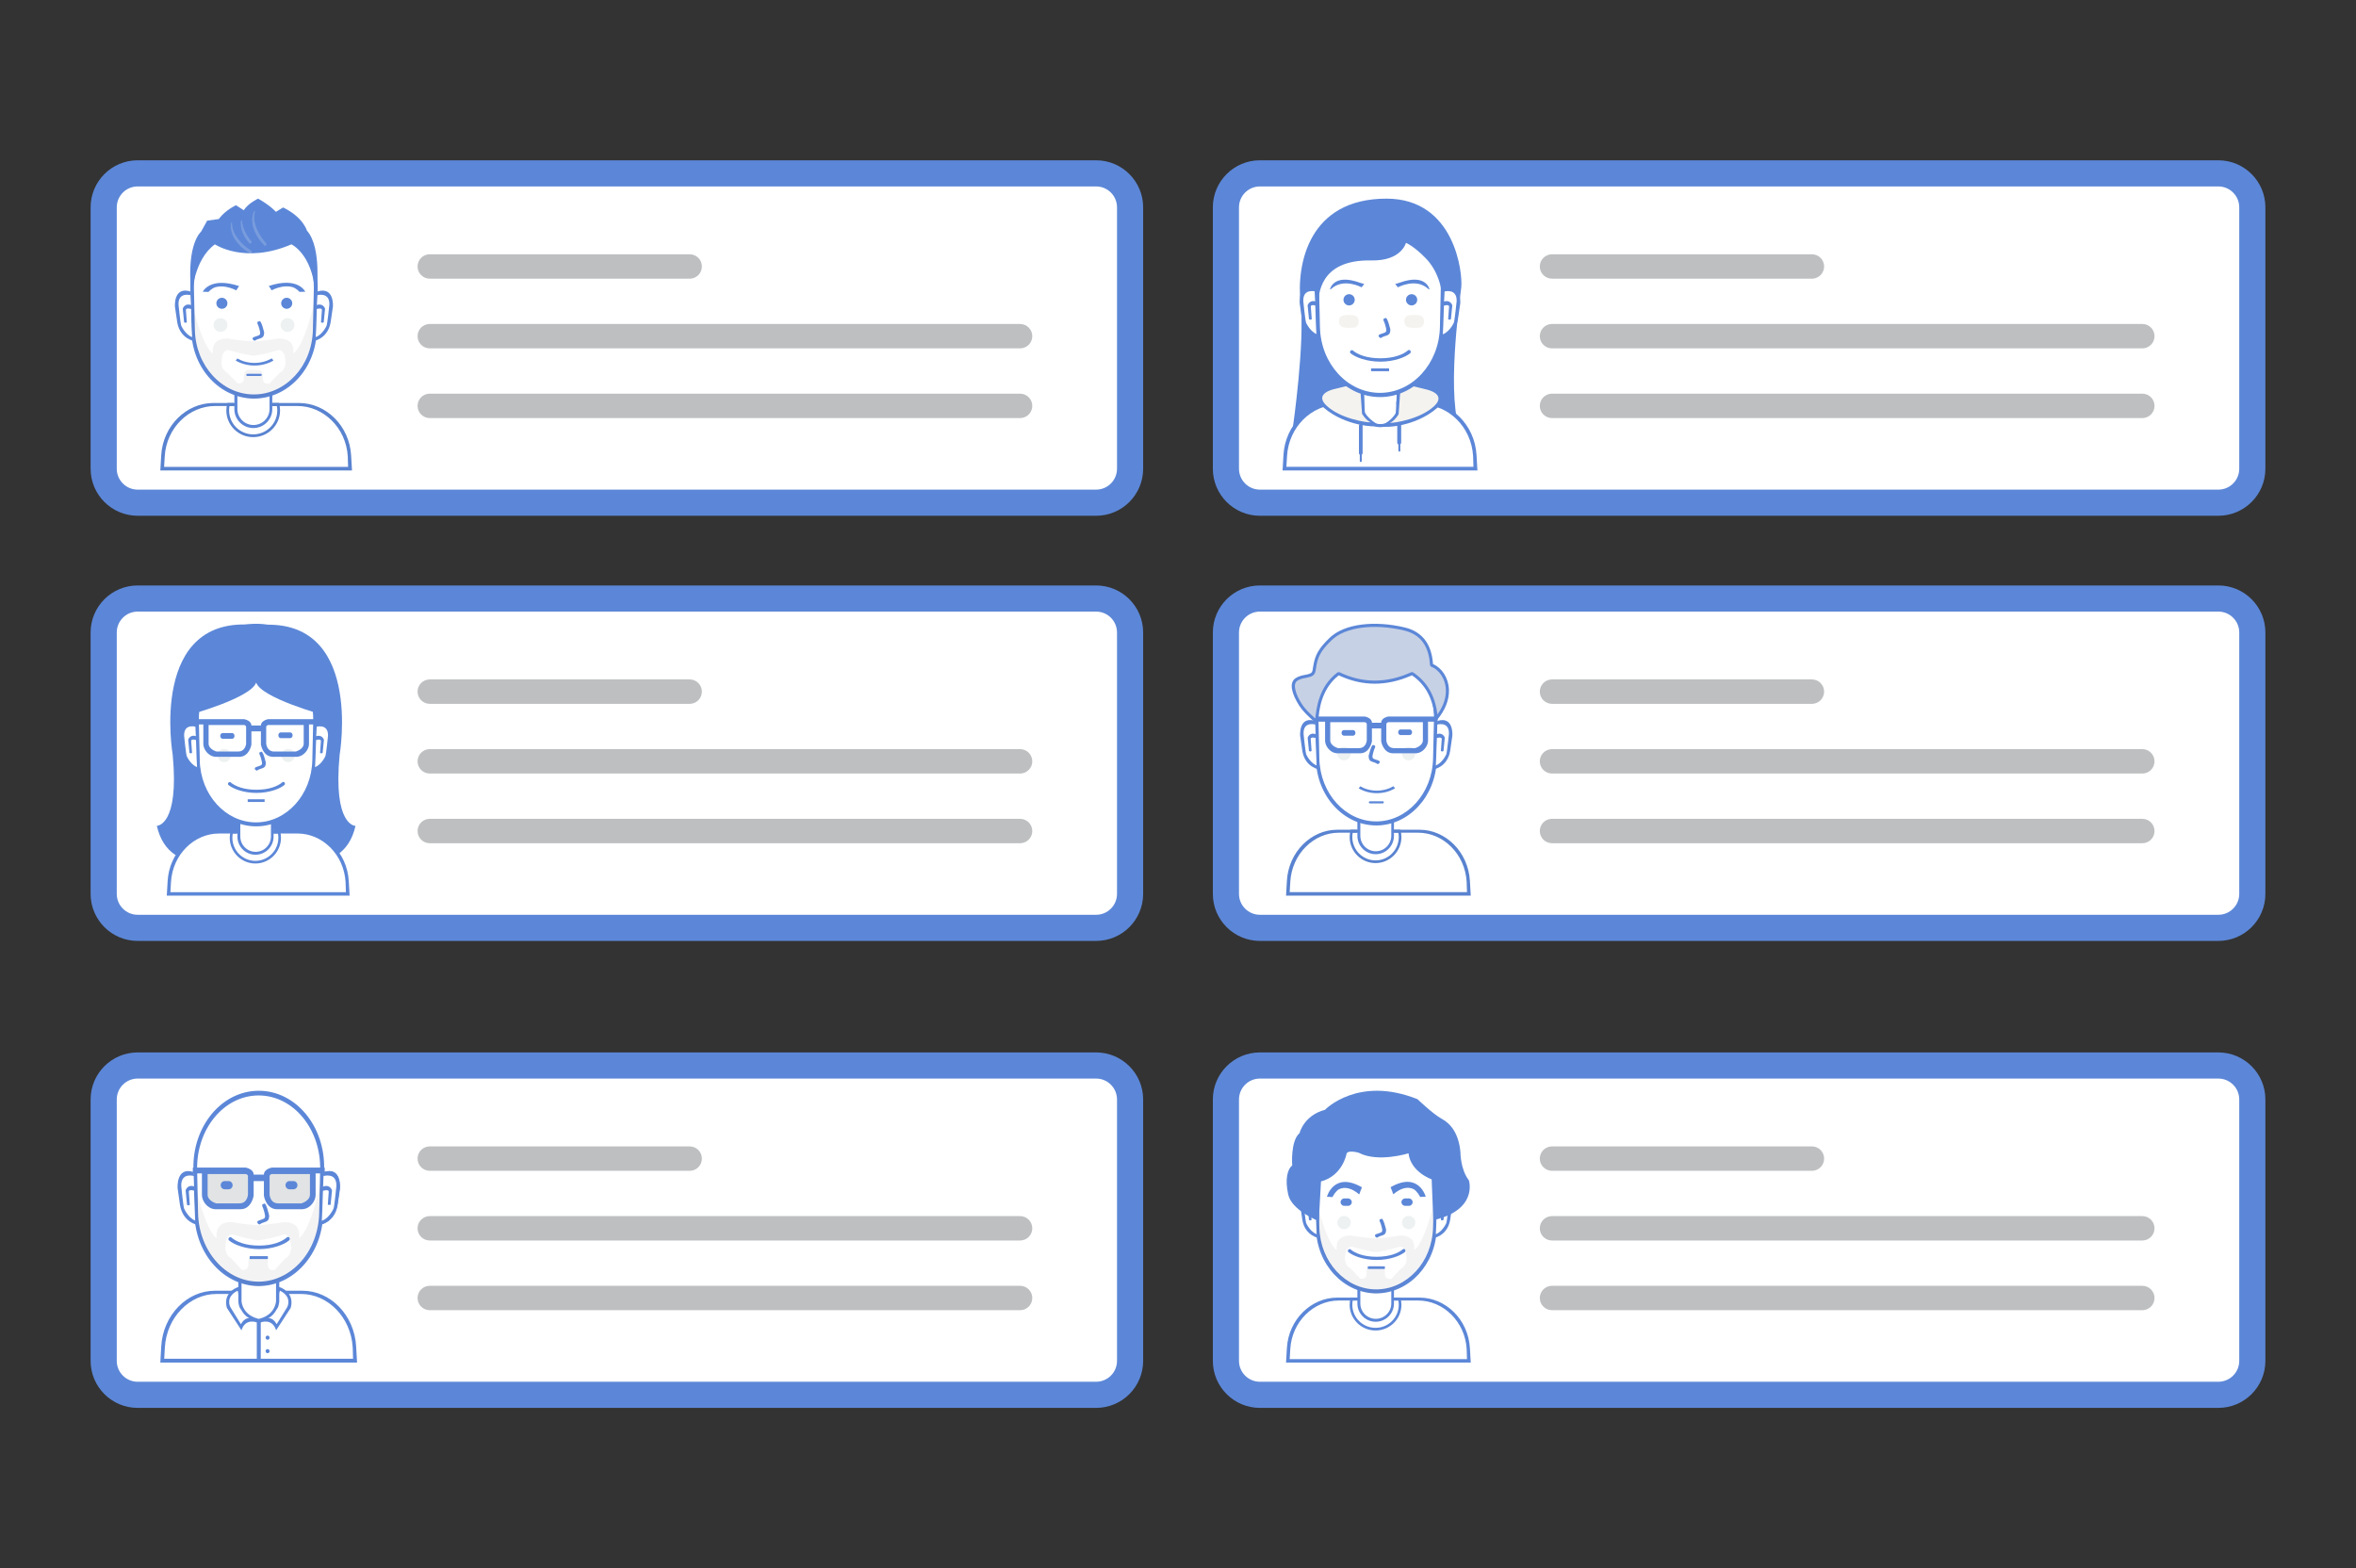 <?xml version="1.0" encoding="UTF-8"?>
<svg width="676px" height="450px" viewBox="0 0 676 450" version="1.1" xmlns="http://www.w3.org/2000/svg" xmlns:xlink="http://www.w3.org/1999/xlink">
    <rect x="0" y="0" width="676" height="450" fill="#333333" stroke="none"/>
    <title>11</title>
    <g id="11" stroke="none" stroke-width="1" fill="none" fill-rule="evenodd">
        <g id="Group-2" transform="translate(26, 46)">
            <g id="Group">
                <rect id="Rectangle" fill="#FFFFFF" x="4" y="4" width="293" height="93" rx="6"></rect>
                <path d="M288.5,3.75 C291.192,3.75 293.63,4.841 295.394,6.606 C297.159,8.37 298.25,10.808 298.25,13.5 L298.25,13.5 L298.25,88.5 C298.25,91.192 297.159,93.63 295.394,95.394 C293.63,97.159 291.192,98.25 288.5,98.25 L288.5,98.25 L13.5,98.25 C10.808,98.25 8.37,97.159 6.606,95.394 C4.841,93.63 3.75,91.192 3.75,88.5 L3.75,88.5 L3.75,13.5 C3.75,10.808 4.841,8.37 6.606,6.606 C8.37,4.841 10.808,3.75 13.5,3.75 L13.5,3.75 Z" id="Rectangle" stroke="#5C87D8" stroke-width="7.5"></path>
                <g id="Young-man" transform="translate(20, 11)">
                    <path d="M0.32,77.336 C0.32,77.336 -0.912,60.668 14.863,59.112 C14.863,59.112 21.935,59.112 21.935,59.112 C21.935,59.112 21.935,55.872 21.935,55.872 C21.935,55.872 26.91,57.997 31.948,56.109 C31.948,56.109 32.107,59.112 32.107,59.112 C32.107,59.112 40.372,59.112 40.372,59.112 C40.372,59.112 54.524,59.665 53.881,77.494 C53.881,77.494 0.32,77.336 0.32,77.336 Z" id="body-bg-flat-copy" fill="#FFFFFF" fill-rule="nonzero"></path>
                    <path d="M54.019,78 C54.019,78 54.019,78 54.019,78 C54.019,78 1.028,78 1.028,78 C1.028,78 1.028,78 1.028,78 C1.028,78 0,78 0,78 C0,78 0.257,73.642 0.257,73.642 C0.757,65.132 7.499,58.638 15.214,58.638 C15.214,58.638 21.086,58.638 21.086,58.638 C21.086,58.638 21.086,59.508 21.086,59.508 C21.086,59.508 15.683,59.508 15.683,59.508 C8.247,59.508 1.749,65.758 1.266,73.949 C1.266,73.949 1.088,76.973 1.088,76.973 C1.088,76.973 53.879,76.973 53.879,76.973 C53.879,76.973 53.781,73.949 53.781,73.949 C53.298,65.758 46.8,59.508 39.364,59.508 C39.364,59.508 32.132,59.508 32.132,59.508 C32.132,59.508 32.132,58.638 32.132,58.638 C32.132,58.638 39.786,58.638 39.786,58.638 C47.501,58.638 54.243,65.132 54.743,73.642 C54.743,73.642 55,78 55,78 C55,78 54.019,78 54.019,78 Z" id="Rounded-Rectangle-13" fill="#5983D0" fill-rule="nonzero"></path>
                    <path d="M26.649,68.438 C22.392,68.438 18.94,65.006 18.94,60.772 C18.94,60.031 19.048,59.316 19.245,58.638 C19.245,58.638 19.258,58.638 19.258,58.638 C19.258,58.638 20.076,58.638 20.076,58.638 C20.076,58.638 21.483,58.638 21.483,58.638 C21.483,58.638 21.483,59.508 21.483,59.508 C21.483,59.508 19.854,59.508 19.854,59.508 C19.777,59.918 19.735,60.34 19.735,60.772 C19.735,64.569 22.83,67.647 26.649,67.647 C30.467,67.647 33.562,64.569 33.562,60.772 C33.562,60.34 33.521,59.918 33.443,59.508 C33.443,59.508 31.814,59.508 31.814,59.508 C31.814,59.508 31.814,58.638 31.814,58.638 C31.814,58.638 33.221,58.638 33.221,58.638 C33.221,58.638 34.039,58.638 34.039,58.638 C34.039,58.638 34.052,58.638 34.052,58.638 C34.249,59.316 34.357,60.031 34.357,60.772 C34.357,65.006 30.906,68.438 26.649,68.438 Z" id="Ellipse-4" fill="#5983D0" fill-rule="nonzero"></path>
                    <path d="M22.119,55.507 C22.119,55.507 22.119,60.381 22.119,60.381 C22.119,62.91 24.183,64.96 26.728,64.96 C29.274,64.96 31.337,62.91 31.337,60.381 C31.337,60.381 31.337,55.607 31.337,55.607 C31.605,55.526 31.87,55.438 32.132,55.343 C32.132,55.343 32.132,60.414 32.132,60.414 C32.132,63.405 29.695,65.83 26.688,65.83 C23.682,65.83 21.245,63.405 21.245,60.414 C21.245,60.414 21.245,55.193 21.245,55.193 C21.533,55.306 21.824,55.411 22.119,55.507 Z" id="neck" fill="#5C87D8" fill-rule="nonzero"></path>
                    <path d="M26.927,5.927 C36.813,5.927 44.616,15.114 44.362,26.153 C44.362,26.153 44.093,37.885 44.093,37.885 C43.853,48.284 36.171,56.505 26.927,56.505 C17.683,56.505 10.001,48.284 9.762,37.885 C9.762,37.885 9.492,26.153 9.492,26.153 C9.238,15.114 17.041,5.927 26.927,5.927 Z" id="2-copy-5" fill="#FFFFFF" fill-rule="nonzero"></path>
                    <path d="M45.156,25.789 C45.156,25.789 44.874,37.998 44.874,37.998 C44.623,48.82 36.573,57.374 26.887,57.374 C17.201,57.374 9.151,48.82 8.901,37.998 C8.901,37.998 8.618,25.789 8.618,25.789 C8.352,14.302 16.529,4.742 26.887,4.742 C37.246,4.742 45.422,14.302 45.156,25.789 Z M26.848,6.006 C17.097,6.006 9.401,15.121 9.651,26.074 C9.651,26.074 9.917,37.714 9.917,37.714 C10.153,48.032 17.73,56.188 26.848,56.188 C35.965,56.188 43.543,48.032 43.778,37.714 C43.778,37.714 44.044,26.074 44.044,26.074 C44.295,15.121 36.598,6.006 26.848,6.006 Z" id="2-line" fill="#5C87D8"></path>
                    <path d="M44.661,27.818 C44.661,27.818 43.866,40.778 43.866,40.778 C43.866,40.778 40.336,55.739 26.701,57.51 C26.701,57.51 26.701,57.532 26.701,57.532 C26.674,57.529 26.648,57.524 26.621,57.521 C26.595,57.524 26.569,57.529 26.542,57.532 C26.542,57.532 26.542,57.51 26.542,57.51 C12.906,55.739 9.377,40.778 9.377,40.778 C9.377,40.778 8.582,27.818 8.582,27.818 C12.121,43.437 15.099,44.413 15.099,44.413 C14.496,39.677 19.39,40.146 19.39,40.146 C22.373,40.647 24.747,40.889 26.621,40.98 C28.496,40.889 30.87,40.647 33.853,40.146 C33.853,40.146 38.747,39.677 38.144,44.413 C38.144,44.413 41.122,43.437 44.661,27.818 Z M35.824,46.02 C35.593,43.234 33.903,43.47 33.903,43.47 C30.9,44.349 28.543,44.837 26.701,45.085 C26.701,45.085 26.701,45.067 26.701,45.067 C24.872,44.821 22.531,44.337 19.549,43.465 C19.549,43.465 17.871,43.231 17.642,45.994 C17.642,45.994 16.968,48.762 19.231,49.945 C19.231,49.945 22.092,52.948 22.092,52.948 C22.092,52.948 24.047,53.564 23.999,51.21 C23.999,51.21 23.8,49.454 24.953,49.155 C24.953,49.155 26.701,49.155 26.701,49.155 C26.701,49.155 26.701,49.207 26.701,49.207 C26.701,49.207 28.461,49.207 28.461,49.207 C29.622,49.508 29.422,51.279 29.422,51.279 C29.374,53.653 31.342,53.032 31.342,53.032 C31.342,53.032 34.224,50.004 34.224,50.004 C36.502,48.811 35.824,46.02 35.824,46.02 Z" id="1-copy-4" fill="#3B434F" opacity="0.059"></path>
                    <path d="M24.98,50.261 C24.98,50.261 28.794,50.261 28.794,50.261 C28.97,50.261 29.112,50.403 29.112,50.578 C29.112,50.752 28.97,50.894 28.794,50.894 C28.794,50.894 24.98,50.894 24.98,50.894 C24.804,50.894 24.662,50.752 24.662,50.578 C24.662,50.403 24.804,50.261 24.98,50.261 Z" id="Rounded-Rectangle-3" fill="#5C87D8"></path>
                    <path d="M21.642,46.479 C21.642,46.479 22.085,45.863 22.085,45.863 C23.508,46.672 25.198,47.142 27.012,47.142 C28.846,47.142 30.554,46.662 31.987,45.836 C31.987,45.836 32.45,46.472 32.45,46.472 C30.891,47.369 29.034,47.891 27.04,47.891 C25.051,47.891 23.198,47.372 21.642,46.479 Z" id="2" fill="#5C87D8"></path>
                    <path d="M8.599,27.569 C8.596,27.57 8.403,27.416 8.039,27.302 C7.857,27.245 7.631,27.199 7.373,27.187 C7.308,27.184 7.242,27.183 7.174,27.185 C7.106,27.187 7.037,27.192 6.967,27.199 C6.825,27.214 6.68,27.241 6.533,27.283 C5.946,27.451 5.348,27.859 4.996,28.7 C4.819,29.121 4.703,29.651 4.672,30.313 C4.665,30.479 4.662,30.653 4.666,30.835 C4.669,31.018 4.678,31.209 4.693,31.409 C4.724,31.81 4.779,32.247 4.861,32.723 C4.859,32.723 4.784,34.163 5.302,35.817 C5.788,37.434 6.957,39.421 9.114,39.989 C8.866,35.881 8.858,31.696 8.599,27.569 C8.599,27.569 8.599,27.569 8.599,27.569 Z" id="Shape-11-copy" fill="#FFFFFF" fill-rule="nonzero"></path>
                    <path d="M8.845,27.735 C8.845,27.735 5.087,26.577 5.219,30.419 C5.219,30.419 5.778,35.99 6.021,36.503 C6.021,36.503 7.497,39.747 9.933,39.891 C12.313,40.031 9.933,39.891 9.933,39.891 C9.933,39.891 9.962,40.936 9.962,40.936 C9.962,40.936 5.681,40.39 4.855,35.484 C4.855,35.484 4.202,31.027 4.202,31.027 C4.202,31.027 3.695,25.129 8.61,26.629 C13.399,28.09 8.61,26.629 8.61,26.629 C8.61,26.629 8.845,27.735 8.845,27.735" id="Shape-3" fill="#5C87D8"></path>
                    <path d="M7.604,35.475 C7.604,35.475 7.394,35.633 7.213,35.633 C7.033,35.633 6.825,35.475 6.825,35.475 C6.825,35.475 6.437,31.588 6.437,31.588 C6.437,31.588 6.972,29.675 9.243,30.686 C9.243,30.686 9.296,31.797 9.296,31.797 C9.296,31.797 7.304,31.095 7.345,31.97 C7.385,32.812 7.604,35.475 7.604,35.475 Z" id="Shape-4" fill="#5C87D8"></path>
                    <path d="M45.105,27.578 C45.107,27.579 45.301,27.425 45.667,27.311 C45.85,27.255 46.077,27.208 46.336,27.196 C46.401,27.193 46.467,27.193 46.536,27.195 C46.604,27.197 46.673,27.201 46.744,27.209 C46.886,27.224 47.032,27.25 47.179,27.292 C47.769,27.46 48.37,27.868 48.723,28.709 C48.901,29.129 49.018,29.658 49.049,30.32 C49.056,30.486 49.059,30.66 49.055,30.842 C49.052,31.024 49.043,31.216 49.027,31.416 C48.997,31.816 48.942,32.253 48.859,32.729 C48.861,32.729 48.936,34.167 48.416,35.82 C47.928,37.437 46.754,39.422 44.588,39.989 C44.837,35.884 44.845,31.702 45.105,27.578 C45.105,27.578 45.105,27.578 45.105,27.578 Z" id="Shape-11-copy_1" fill="#FFFFFF" fill-rule="nonzero"></path>
                    <path d="M44.857,27.744 C44.857,27.744 48.632,26.587 48.499,30.426 C48.499,30.426 47.937,35.993 47.693,36.506 C47.693,36.506 46.21,39.748 43.764,39.891 C41.373,40.032 43.764,39.891 43.764,39.891 C43.764,39.891 43.734,40.936 43.734,40.936 C43.734,40.936 48.034,40.391 48.865,35.488 C48.865,35.488 49.52,31.034 49.52,31.034 C49.52,31.034 50.029,25.14 45.092,26.638 C40.283,28.099 45.092,26.638 45.092,26.638 C45.092,26.638 44.857,27.744 44.857,27.744" id="Shape-3_1" fill="#5C87D8"></path>
                    <path d="M46.103,35.479 C46.103,35.479 46.314,35.637 46.496,35.637 C46.677,35.637 46.886,35.479 46.886,35.479 C46.886,35.479 47.275,31.595 47.275,31.595 C47.275,31.595 46.738,29.682 44.457,30.693 C44.457,30.693 44.403,31.803 44.403,31.803 C44.403,31.803 46.404,31.101 46.363,31.976 C46.323,32.817 46.103,35.479 46.103,35.479 Z" id="Shape-4_1" fill="#5C87D8"></path>
                    <path d="M28.357,35.167 C28.45,35.167 28.543,35.167 28.635,35.167 C29.21,35.944 29.444,37.137 29.748,38.17 C29.842,38.49 29.751,39.05 29.668,39.277 C29.367,40.106 28.421,40.091 27.642,40.462 C27.433,40.562 27.277,40.734 27.006,40.778 C26.83,40.623 26.616,40.593 26.53,40.343 C26.315,40.05 26.592,39.866 26.808,39.751 C27.2,39.542 28.411,39.335 28.556,38.96 C28.735,38.758 28.616,38.147 28.556,37.933 C28.402,37.384 28.328,36.926 28.119,36.432 C27.98,36.103 27.736,35.756 27.88,35.365 C28,35.314 28.259,35.255 28.357,35.167 Z" id="new_vector_shape_done" fill="#5C87D8"></path>
                    <path d="M17.669,28.45 C18.547,28.45 19.258,29.157 19.258,30.03 C19.258,30.903 18.547,31.611 17.669,31.611 C16.791,31.611 16.08,30.903 16.08,30.03 C16.08,29.157 16.791,28.45 17.669,28.45 Z" id="oko" fill="#5C87D8"></path>
                    <path d="M36.264,28.45 C37.142,28.45 37.854,29.157 37.854,30.03 C37.854,30.903 37.142,31.611 36.264,31.611 C35.387,31.611 34.675,30.903 34.675,30.03 C34.675,29.157 35.387,28.45 36.264,28.45 Z" id="oko_1" fill="#5C87D8"></path>
                    <path d="M36.503,34.298 C37.6,34.298 38.489,35.182 38.489,36.274 C38.489,37.365 37.6,38.249 36.503,38.249 C35.405,38.249 34.516,37.365 34.516,36.274 C34.516,35.182 35.405,34.298 36.503,34.298 Z" id="Ellipse-3" fill="#EDF1F1" fill-rule="nonzero"></path>
                    <path d="M17.272,34.298 C18.369,34.298 19.258,35.182 19.258,36.274 C19.258,37.365 18.369,38.249 17.272,38.249 C16.174,38.249 15.285,37.365 15.285,36.274 C15.285,35.182 16.174,34.298 17.272,34.298 Z" id="Ellipse-3-copy" fill="#EDF1F1" fill-rule="nonzero"></path>
                    <path d="M31.977,26.297 C31.977,26.297 36.735,23.591 40.133,26.572 C40.133,26.572 41.032,26.71 41.032,26.71 C41.032,26.71 39.881,22.543 31.496,25.253 C31.496,25.253 31.73,26.03 31.73,26.03 M31.916,26.03 C31.916,26.03 36.756,23.265 39.947,26.757 C39.947,26.757 41.591,26.71 41.591,26.71 C41.591,26.71 39.541,22.259 31.124,25.068 C31.124,25.068 31.916,26.215 31.916,26.215" id="R-copy" fill="#5C87D8" fill-rule="nonzero"></path>
                    <path d="M21.754,26.312 C21.754,26.312 17.012,23.631 13.624,26.585 C13.624,26.585 12.728,26.722 12.728,26.722 C12.728,26.722 13.876,22.592 22.233,25.278 C22.233,25.278 22,26.048 22,26.048 M21.814,26.048 C21.814,26.048 16.99,23.307 13.81,26.769 C13.81,26.769 12.172,26.722 12.172,26.722 C12.172,26.722 14.215,22.311 22.604,25.094 C22.604,25.094 21.814,26.231 21.814,26.231" id="R-copy-3" fill="#5C87D8" fill-rule="nonzero"></path>
                    <path d="M9.147,26.869 C9.147,26.869 9.76,17.35 15.667,13.119 C15.667,13.119 24.197,18.889 37.615,13.119 C37.615,13.119 43.55,15.807 44.454,26.869 C44.454,26.869 44.772,26.869 44.772,26.869 C44.772,26.869 46.471,14.198 42.068,9.167 C42.068,9.167 40.983,5.315 35.229,2.529 C35.229,2.529 33.162,3.793 33.162,3.793 C33.162,3.793 31.773,2.103 28.073,0 C28.073,0 25.336,1.213 23.938,3.319 C23.938,3.319 21.711,1.897 21.711,1.897 C21.711,1.897 18.6,3.313 16.781,5.848 C16.781,5.848 13.441,6.322 13.441,6.322 C13.441,6.322 11.691,9.483 11.691,9.483 C11.691,9.483 7.516,12.829 8.828,26.553 C8.828,26.553 9.147,26.869 9.147,26.869 Z" id="Shape-6-copy-3" fill="#5C87D8"></path>
                    <path d="M27.099,3.557 C27.216,3.644 27.158,3.724 27.133,3.832 C27.095,3.993 27.05,4.153 27.025,4.314 C26.986,4.558 26.951,4.802 26.941,5.043 C26.933,5.246 26.937,5.447 26.94,5.648 C26.942,5.763 26.962,5.879 26.965,5.995 C26.966,6.041 26.979,6.088 26.98,6.135 C26.983,6.147 26.986,6.16 26.989,6.173 C26.99,6.232 27.006,6.289 27.008,6.348 C27.017,6.401 27.027,6.455 27.037,6.508 C27.051,6.593 27.058,6.681 27.084,6.764 C27.087,6.785 27.09,6.806 27.093,6.827 C27.113,6.893 27.12,6.96 27.141,7.026 C27.142,7.039 27.144,7.052 27.145,7.065 C27.176,7.16 27.189,7.26 27.219,7.354 C27.268,7.507 27.308,7.661 27.362,7.814 C27.398,7.915 27.428,8.021 27.464,8.123 C27.528,8.305 27.607,8.482 27.677,8.661 C27.72,8.77 27.777,8.871 27.823,8.98 C27.953,9.288 28.12,9.59 28.28,9.892 C28.331,9.989 28.388,10.079 28.445,10.174 C28.482,10.235 28.519,10.303 28.553,10.366 C28.572,10.4 28.595,10.426 28.615,10.46 C28.659,10.533 28.707,10.611 28.75,10.685 C28.79,10.752 28.835,10.81 28.879,10.877 C28.927,10.948 28.974,11.028 29.022,11.1 C29.106,11.224 29.194,11.345 29.277,11.468 C29.363,11.595 29.46,11.709 29.552,11.834 C29.728,12.079 29.935,12.313 30.126,12.558 C30.183,12.631 30.251,12.695 30.308,12.766 C30.336,12.801 30.384,12.832 30.403,12.869 C30.411,12.885 30.416,12.908 30.421,12.925 C30.43,12.953 30.427,12.987 30.428,13.016 C30.428,13.063 30.431,13.11 30.423,13.159 C30.414,13.21 30.382,13.266 30.361,13.316 C30.344,13.356 30.302,13.391 30.278,13.411 C30.258,13.427 30.249,13.443 30.229,13.459 C30.176,13.5 30.116,13.534 30.057,13.552 C29.997,13.57 29.919,13.516 29.871,13.459 C29.788,13.359 29.684,13.268 29.604,13.168 C29.587,13.147 29.568,13.138 29.551,13.117 C29.458,13 29.345,12.891 29.254,12.776 C29.233,12.75 29.21,12.736 29.19,12.71 C29.119,12.618 29.036,12.535 28.964,12.442 C28.783,12.207 28.589,11.98 28.426,11.744 C28.387,11.689 28.346,11.645 28.309,11.589 C28.045,11.197 27.78,10.811 27.568,10.411 C27.512,10.305 27.451,10.21 27.398,10.104 C27.25,9.804 27.112,9.504 26.986,9.202 C26.969,9.162 26.957,9.117 26.941,9.077 C26.872,8.896 26.809,8.716 26.747,8.534 C26.684,8.35 26.648,8.159 26.59,7.974 C26.577,7.936 26.573,7.894 26.561,7.854 C26.559,7.839 26.557,7.825 26.556,7.811 C26.542,7.768 26.541,7.722 26.527,7.679 C26.495,7.578 26.485,7.469 26.468,7.365 C26.451,7.267 26.429,7.167 26.426,7.067 C26.422,7.048 26.419,7.03 26.415,7.012 C26.413,6.947 26.396,6.883 26.395,6.819 C26.392,6.707 26.374,6.595 26.372,6.484 C26.369,6.345 26.364,6.206 26.365,6.067 C26.366,5.927 26.377,5.792 26.385,5.651 C26.407,5.271 26.477,4.889 26.569,4.496 C26.603,4.353 26.657,4.213 26.702,4.07 C26.733,3.972 26.782,3.877 26.817,3.78 C26.826,3.754 26.84,3.739 26.85,3.713 C26.871,3.659 26.898,3.591 26.95,3.555 C26.972,3.539 27.025,3.53 27.052,3.538 C27.071,3.544 27.082,3.558 27.099,3.557 Z M23.37,6.282 C23.455,6.343 23.448,6.432 23.45,6.507 C23.452,6.585 23.475,6.662 23.477,6.741 C23.486,6.795 23.495,6.849 23.504,6.904 C23.505,6.948 23.516,6.989 23.524,7.032 C23.531,7.076 23.534,7.121 23.548,7.164 C23.556,7.213 23.564,7.262 23.573,7.311 C23.586,7.354 23.588,7.4 23.601,7.442 C23.642,7.573 23.658,7.711 23.7,7.842 C23.744,7.98 23.777,8.123 23.825,8.26 C23.888,8.44 23.95,8.621 24.019,8.799 C24.054,8.891 24.096,8.976 24.134,9.067 C24.162,9.137 24.189,9.212 24.222,9.28 C24.358,9.563 24.497,9.845 24.646,10.126 C24.764,10.349 24.905,10.562 25.035,10.782 C25.074,10.85 25.119,10.908 25.164,10.974 C25.263,11.123 25.37,11.278 25.472,11.429 C25.568,11.572 25.684,11.706 25.786,11.846 C25.803,11.869 25.822,11.881 25.838,11.904 C25.889,11.978 25.957,12.05 26.013,12.122 C26.042,12.159 26.078,12.184 26.104,12.222 C26.161,12.306 26.196,12.462 26.169,12.559 C26.122,12.727 25.959,12.84 25.835,12.884 C25.797,12.897 25.738,12.92 25.698,12.908 C25.634,12.889 25.593,12.832 25.555,12.785 C25.507,12.725 25.45,12.681 25.403,12.62 C25.316,12.508 25.214,12.408 25.127,12.295 C24.946,12.059 24.76,11.83 24.598,11.59 C24.225,11.033 23.915,10.471 23.673,9.894 C23.573,9.654 23.492,9.407 23.411,9.163 C23.383,9.076 23.367,8.983 23.339,8.897 C23.301,8.778 23.284,8.656 23.247,8.538 C23.245,8.522 23.243,8.506 23.241,8.49 C23.235,8.464 23.226,8.439 23.222,8.412 C23.219,8.39 23.216,8.367 23.213,8.345 C23.198,8.3 23.195,8.254 23.188,8.209 C23.18,8.164 23.169,8.121 23.167,8.076 C23.162,8.047 23.156,8.018 23.151,7.989 C23.147,7.87 23.119,7.754 23.116,7.635 C23.116,7.607 23.107,7.577 23.106,7.549 C23.103,7.434 23.092,7.32 23.092,7.206 C23.093,7.076 23.092,6.944 23.1,6.813 C23.103,6.762 23.112,6.714 23.114,6.663 C23.117,6.606 23.127,6.552 23.134,6.494 C23.139,6.46 23.139,6.418 23.149,6.383 C23.16,6.347 23.196,6.29 23.23,6.275 C23.253,6.265 23.297,6.255 23.323,6.262 C23.341,6.267 23.353,6.282 23.37,6.282 Z M20.52,6.872 C20.615,6.942 20.589,7.029 20.588,7.114 C20.587,7.251 20.601,7.387 20.605,7.523 C20.607,7.632 20.635,7.74 20.638,7.848 C20.645,7.883 20.651,7.917 20.658,7.952 C20.66,8.012 20.673,8.09 20.691,8.147 C20.692,8.161 20.694,8.176 20.696,8.19 C20.702,8.224 20.709,8.256 20.719,8.289 C20.721,8.307 20.724,8.326 20.726,8.344 C20.751,8.422 20.758,8.505 20.783,8.582 C20.842,8.765 20.889,8.953 20.954,9.137 C21.095,9.535 21.287,9.92 21.492,10.307 C21.559,10.434 21.642,10.551 21.71,10.677 C21.739,10.731 21.777,10.774 21.809,10.826 C21.896,10.968 21.998,11.109 22.093,11.25 C22.224,11.444 22.384,11.622 22.524,11.814 C22.573,11.882 22.635,11.941 22.683,12.006 C22.725,12.064 22.78,12.107 22.825,12.164 C22.915,12.277 23.028,12.385 23.123,12.498 C23.178,12.563 23.244,12.616 23.297,12.678 C23.356,12.749 23.431,12.805 23.489,12.873 C23.504,12.885 23.519,12.898 23.534,12.911 C23.593,12.982 23.677,13.044 23.738,13.114 C23.764,13.144 23.796,13.158 23.822,13.188 C23.908,13.286 24.03,13.365 24.119,13.463 C24.144,13.491 24.178,13.51 24.2,13.536 C24.21,13.542 24.22,13.549 24.229,13.556 C24.26,13.59 24.307,13.621 24.338,13.655 C24.349,13.662 24.359,13.67 24.369,13.677 C24.42,13.733 24.498,13.777 24.549,13.834 C24.563,13.843 24.576,13.853 24.59,13.862 C24.655,13.934 24.759,13.985 24.825,14.058 C24.855,14.08 24.884,14.103 24.914,14.125 C24.928,14.141 24.96,14.154 24.977,14.173 C25.022,14.222 25.098,14.261 25.147,14.308 C25.176,14.336 25.221,14.355 25.245,14.382 C25.267,14.405 25.306,14.421 25.325,14.442 C25.387,14.486 25.449,14.53 25.511,14.574 C25.658,14.679 25.805,14.777 25.947,14.877 C26.015,14.924 26.098,14.962 26.14,15.021 C26.163,15.054 26.173,15.102 26.185,15.139 C26.213,15.221 26.224,15.319 26.201,15.408 C26.194,15.435 26.179,15.454 26.169,15.482 C26.153,15.528 26.125,15.599 26.076,15.642 C26.044,15.67 26.011,15.708 25.976,15.732 C25.921,15.769 25.862,15.749 25.795,15.722 C25.774,15.708 25.753,15.694 25.731,15.68 C25.629,15.636 25.534,15.543 25.432,15.499 C25.412,15.491 25.391,15.47 25.375,15.463 C25.341,15.44 25.307,15.417 25.273,15.394 C25.235,15.378 25.202,15.339 25.159,15.32 C25.124,15.305 25.088,15.277 25.053,15.252 C25.041,15.243 25.028,15.234 25.015,15.225 C24.981,15.21 24.941,15.179 24.909,15.157 C24.863,15.124 24.817,15.091 24.77,15.058 C24.721,15.037 24.666,14.987 24.618,14.954 C24.579,14.926 24.525,14.895 24.496,14.863 C24.468,14.844 24.441,14.824 24.414,14.805 C24.358,14.765 24.302,14.725 24.253,14.683 C24.226,14.664 24.199,14.645 24.172,14.626 C24.132,14.583 24.064,14.55 24.025,14.508 C24.007,14.494 23.989,14.481 23.971,14.468 C23.942,14.437 23.893,14.41 23.865,14.379 C23.849,14.368 23.833,14.357 23.817,14.345 C23.796,14.321 23.757,14.297 23.736,14.273 C23.723,14.264 23.71,14.255 23.697,14.246 C23.623,14.163 23.514,14.101 23.441,14.02 C23.418,14.002 23.395,13.983 23.372,13.965 C23.278,13.859 23.151,13.775 23.06,13.671 C23.035,13.643 23.007,13.63 22.983,13.602 C22.899,13.505 22.792,13.419 22.711,13.323 C22.698,13.307 22.685,13.303 22.671,13.288 C22.633,13.242 22.584,13.195 22.547,13.149 C22.53,13.128 22.511,13.119 22.494,13.097 C22.366,12.937 22.216,12.793 22.092,12.632 C21.873,12.347 21.644,12.069 21.47,11.775 C21.431,11.708 21.384,11.652 21.346,11.586 C21.278,11.469 21.205,11.353 21.141,11.233 C21.042,11.045 20.949,10.856 20.858,10.667 C20.795,10.534 20.745,10.391 20.692,10.255 C20.65,10.144 20.609,10.035 20.569,9.924 C20.531,9.814 20.503,9.7 20.467,9.589 C20.43,9.477 20.415,9.357 20.379,9.244 C20.365,9.201 20.367,9.147 20.353,9.104 C20.32,8.998 20.312,8.884 20.294,8.775 C20.216,8.312 20.208,7.837 20.242,7.355 C20.25,7.244 20.273,7.139 20.291,7.025 C20.3,6.973 20.317,6.907 20.375,6.869 C20.393,6.857 20.451,6.847 20.473,6.853 C20.49,6.858 20.504,6.873 20.52,6.872 Z" id="new_vector_shape_done-copy" fill="#EDF1F1" opacity="0.2"></path>
                </g>
                <path d="M171.889,26.967 C173.822,26.967 175.389,28.534 175.389,30.467 C175.389,32.335 173.924,33.862 172.081,33.962 L171.889,33.967 L97.313,33.967 C95.38,33.967 93.813,32.4 93.813,30.467 C93.813,28.598 95.277,27.072 97.12,26.972 L97.313,26.967 L171.889,26.967 Z" id="Path-46" fill="#BDBFC0" fill-rule="nonzero"></path>
                <path d="M266.689,46.967 C268.622,46.967 270.189,48.534 270.189,50.467 C270.189,52.335 268.725,53.862 266.881,53.962 L266.689,53.967 L97.313,53.967 C95.38,53.967 93.813,52.4 93.813,50.467 C93.813,48.598 95.277,47.072 97.12,46.972 L97.313,46.967 L266.689,46.967 Z" id="Path-46-Copy" fill="#BDBFC0" fill-rule="nonzero"></path>
                <path d="M266.689,66.967 C268.622,66.967 270.189,68.534 270.189,70.467 C270.189,72.335 268.725,73.862 266.881,73.962 L266.689,73.967 L97.313,73.967 C95.38,73.967 93.813,72.4 93.813,70.467 C93.813,68.598 95.277,67.072 97.12,66.972 L97.313,66.967 L266.689,66.967 Z" id="Path-46-Copy-2" fill="#BDBFC0" fill-rule="nonzero"></path>
            </g>
            <g id="Group-Copy" transform="translate(322, 0)">
                <rect id="Rectangle" fill="#FFFFFF" x="4" y="4" width="293" height="93" rx="6"></rect>
                <path d="M288.5,3.75 C291.192,3.75 293.63,4.841 295.394,6.606 C297.159,8.37 298.25,10.808 298.25,13.5 L298.25,13.5 L298.25,88.5 C298.25,91.192 297.159,93.63 295.394,95.394 C293.63,97.159 291.192,98.25 288.5,98.25 L288.5,98.25 L13.5,98.25 C10.808,98.25 8.37,97.159 6.606,95.394 C4.841,93.63 3.75,91.192 3.75,88.5 L3.75,88.5 L3.75,13.5 C3.75,10.808 4.841,8.37 6.606,6.606 C8.37,4.841 10.808,3.75 13.5,3.75 L13.5,3.75 Z" id="Rectangle" stroke="#5C87D8" stroke-width="7.5"></path>
                <g id="Young-woman-long-hair" transform="translate(20, 11)">
                    <path d="M3.003,65.316 C3.003,65.316 6.434,41.354 5.182,30.12 C3.921,18.815 7.471,0 29.824,0 C49.538,0 51.739,21.539 51.27,25.517 C50.748,29.945 46.797,57.877 51.345,67.642 C55.843,77.301 36.797,73.407 36.797,73.407 C36.797,73.407 11.237,72.887 11.237,72.887 C11.237,72.887 3.003,65.316 3.003,65.316 Z" id="back" fill="#5C87D8"></path>
                    <path d="M0.593,77.322 C0.593,77.322 -0.659,60.307 15.377,58.719 C15.377,58.719 22.567,58.719 22.567,58.719 C22.567,58.719 22.567,55.411 22.567,55.411 C22.567,55.411 27.624,57.58 32.746,55.653 C32.746,55.653 32.907,58.719 32.907,58.719 C32.907,58.719 41.309,58.719 41.309,58.719 C41.309,58.719 55.696,59.283 55.042,77.483 C55.042,77.483 0.593,77.322 0.593,77.322 Z" id="body-bg-flat-copy" fill="#FFFFFF" fill-rule="nonzero"></path>
                    <path d="M0.525,77.7 C0.525,77.7 -1.426,60.624 15.377,58.719 C15.377,58.719 22.567,58.719 22.567,58.719 C22.567,58.719 22.567,55.411 22.567,55.411 C22.567,55.411 27.624,57.58 32.746,55.653 C32.746,55.653 32.907,58.719 32.907,58.719 C32.907,58.719 41.309,58.719 41.309,58.719 C41.309,58.719 55.94,60.177 55.055,77.7 C55.055,77.7 0.525,77.7 0.525,77.7 Z" id="body-bg-flat" fill="#FFFFFF" fill-rule="nonzero"></path>
                    <path d="M54.915,78 C54.915,78 54.915,78 54.915,78 C54.915,78 1.045,78 1.045,78 C1.045,78 1.045,78 1.045,78 C1.045,78 0,78 0,78 C0,78 0.261,73.551 0.261,73.551 C0.77,64.864 7.624,58.235 15.467,58.235 C15.467,58.235 21.436,58.235 21.436,58.235 C21.436,58.235 21.436,59.122 21.436,59.122 C21.436,59.122 15.943,59.122 15.943,59.122 C8.384,59.122 1.778,65.503 1.287,73.865 C1.287,73.865 1.106,76.951 1.106,76.951 C1.106,76.951 54.773,76.951 54.773,76.951 C54.773,76.951 54.673,73.865 54.673,73.865 C54.182,65.503 47.576,59.122 40.017,59.122 C40.017,59.122 32.665,59.122 32.665,59.122 C32.665,59.122 32.665,58.235 32.665,58.235 C32.665,58.235 40.445,58.235 40.445,58.235 C48.288,58.235 55.142,64.864 55.651,73.551 C55.651,73.551 55.912,78 55.912,78 C55.912,78 54.915,78 54.915,78 Z" id="Rounded-Rectangle-13-copy" fill="#5C87D8" fill-rule="nonzero"></path>
                    <path d="M23.375,55.038 C23.375,55.038 23.375,60.014 23.375,60.014 C23.375,62.596 25.472,64.689 28.06,64.689 C30.648,64.689 32.746,62.596 32.746,60.014 C32.746,60.014 32.746,55.14 32.746,55.14 C33.018,55.058 33.287,54.968 33.553,54.871 C33.553,54.871 33.553,60.047 33.553,60.047 C33.553,63.101 31.076,65.576 28.02,65.576 C24.963,65.576 22.486,63.101 22.486,60.047 C22.486,60.047 22.486,54.718 22.486,54.718 C22.779,54.833 23.075,54.94 23.375,55.038 Z" id="neck-copy-5" fill="#5C87D8" fill-rule="nonzero"></path>
                    <path d="M22.446,64.608 C22.736,64.608 22.971,64.843 22.971,65.132 C22.971,65.132 22.971,73.038 22.971,73.038 C22.971,73.328 22.736,73.563 22.446,73.563 C22.156,73.563 21.92,73.328 21.92,73.038 C21.92,73.038 21.92,65.132 21.92,65.132 C21.92,64.843 22.156,64.608 22.446,64.608 Z" id="Rounded-Rectangle-14" fill="#5C87D8" fill-rule="nonzero"></path>
                    <path d="M33.473,64.527 C33.785,64.527 34.038,64.78 34.038,65.092 C34.038,65.092 34.038,70.013 34.038,70.013 C34.038,70.325 33.785,70.578 33.473,70.578 C33.16,70.578 32.907,70.325 32.907,70.013 C32.907,70.013 32.907,65.092 32.907,65.092 C32.907,64.78 33.16,64.527 33.473,64.527 Z" id="Rounded-Rectangle-15" fill="#5C87D8" fill-rule="nonzero"></path>
                    <path d="M22.446,72.998 C22.602,72.998 22.728,73.125 22.728,73.281 C22.728,73.281 22.728,75.297 22.728,75.297 C22.728,75.453 22.602,75.58 22.446,75.58 C22.289,75.58 22.163,75.453 22.163,75.297 C22.163,75.297 22.163,73.281 22.163,73.281 C22.163,73.125 22.289,72.998 22.446,72.998 Z" id="Rounded-Rectangle-16" fill="#5C87D8" fill-rule="nonzero"></path>
                    <path d="M33.513,70.013 C33.669,70.013 33.796,70.14 33.796,70.296 C33.796,70.296 33.796,72.312 33.796,72.312 C33.796,72.468 33.669,72.595 33.513,72.595 C33.357,72.595 33.23,72.468 33.23,72.312 C33.23,72.312 33.23,70.296 33.23,70.296 C33.23,70.14 33.357,70.013 33.513,70.013 Z" id="Rounded-Rectangle-16-copy" fill="#5C87D8" fill-rule="nonzero"></path>
                    <path d="M19.415,53.052 C19.415,53.052 14.298,54.226 14.298,54.226 C14.298,54.226 8.032,55.643 12.201,59.86 C16.369,64.077 27.091,64.822 27.091,64.822 C27.091,64.822 24.256,63.481 23.051,61.595 C23.051,61.595 22.647,54.819 22.647,54.819 C22.647,54.819 19.415,53.052 19.415,53.052 Z" id="Shape-1-copy" fill="#F5F3EF" fill-rule="nonzero"></path>
                    <path d="M27.252,65.226 C26.935,65.627 18.007,65.351 11.822,59.982 C7.344,56.094 14.084,53.85 14.084,53.85 C14.084,53.85 19.012,52.721 19.012,52.721 C19.012,52.721 23.294,54.899 23.294,54.899 C23.294,54.899 23.617,61.434 23.617,61.434 C25.419,64.256 27.763,64.58 27.252,65.226 Z M22.809,61.757 C22.809,61.757 22.324,54.899 22.324,54.899 C22.324,54.899 19.739,53.447 19.739,53.447 C19.739,53.447 14.811,54.657 14.811,54.657 C14.811,54.657 8.842,55.88 12.63,59.417 C16.718,63.235 24.28,64.259 25.071,64.177 C25.891,64.091 24.611,64.579 22.809,61.757 Z" id="Shape-1-copy-2" fill="#5C87D8"></path>
                    <path d="M36.7,53.243 C36.7,53.243 41.82,54.419 41.82,54.419 C41.82,54.419 48.089,55.841 43.918,60.071 C39.747,64.301 29.02,65.048 29.02,65.048 C29.02,65.048 31.856,63.703 33.061,61.811 C33.061,61.811 33.465,55.014 33.465,55.014 C33.465,55.014 36.7,53.243 36.7,53.243 Z" id="Shape-1-copy-4" fill="#F5F3EF" fill-rule="nonzero"></path>
                    <path d="M28.858,65.371 C29.176,65.774 38.108,65.497 44.297,60.112 C48.778,56.213 42.034,53.962 42.034,53.962 C42.034,53.962 37.103,52.829 37.103,52.829 C37.103,52.829 32.819,55.014 32.819,55.014 C32.819,55.014 32.495,61.568 32.495,61.568 C30.692,64.399 28.346,64.724 28.858,65.371 Z M33.304,61.892 C33.304,61.892 33.789,55.014 33.789,55.014 C33.789,55.014 36.375,53.558 36.375,53.558 C36.375,53.558 41.306,54.771 41.306,54.771 C41.306,54.771 47.279,55.997 43.489,59.546 C39.399,63.375 31.832,64.402 31.04,64.32 C30.22,64.234 31.5,64.723 33.304,61.892 Z" id="Shape-1-copy-6" fill="#5C87D8"></path>
                    <path d="M28.02,4.425 C38.07,4.425 46.002,13.803 45.744,25.072 C45.744,25.072 45.47,37.049 45.47,37.049 C45.227,47.665 37.417,56.056 28.02,56.056 C18.623,56.056 10.813,47.665 10.57,37.049 C10.57,37.049 10.296,25.072 10.296,25.072 C10.038,13.803 17.97,4.425 28.02,4.425 Z" id="2-copy-5" fill="#FFFFFF" fill-rule="nonzero"></path>
                    <path d="M46.552,24.701 C46.552,24.701 46.264,37.164 46.264,37.164 C46.01,48.211 37.826,56.944 27.98,56.944 C18.133,56.944 9.949,48.211 9.695,37.164 C9.695,37.164 9.408,24.701 9.408,24.701 C9.137,12.974 17.449,3.214 27.98,3.214 C38.51,3.214 46.822,12.974 46.552,24.701 Z M27.939,4.505 C18.027,4.505 10.203,13.811 10.457,24.991 C10.457,24.991 10.728,36.874 10.728,36.874 C10.967,47.408 18.671,55.734 27.939,55.734 C37.208,55.734 44.911,47.408 45.151,36.874 C45.151,36.874 45.421,24.991 45.421,24.991 C45.676,13.811 37.852,4.505 27.939,4.505 Z" id="2-line" fill="#5C87D8"></path>
                    <path d="M36.704,44.294 C35.236,45.567 31.919,46.779 28.06,46.779 C24.201,46.779 20.884,45.567 19.416,44.294 C19.416,44.294 19.266,43.881 19.486,43.661 C19.711,43.437 20.062,43.486 20.062,43.486 C21.529,44.76 24.2,45.811 28.06,45.811 C31.921,45.811 34.591,44.76 36.058,43.486 C36.058,43.486 36.417,43.353 36.591,43.527 C36.927,43.862 36.704,44.294 36.704,44.294 Z" id="usta" fill="#5C87D8" fill-rule="nonzero"></path>
                    <path d="M25.394,48.715 C25.394,48.715 30.564,48.715 30.564,48.715 C30.564,48.715 30.564,49.522 30.564,49.522 C30.564,49.522 25.394,49.522 25.394,49.522 C25.394,49.522 25.394,48.715 25.394,48.715 Z" id="-" fill="#5C87D8" fill-rule="nonzero"></path>
                    <path d="M9.198,26.518 C9.196,26.518 9,26.362 8.629,26.245 C8.444,26.187 8.214,26.139 7.952,26.128 C7.887,26.125 7.819,26.124 7.75,26.126 C7.681,26.128 7.611,26.133 7.539,26.14 C7.396,26.155 7.248,26.183 7.099,26.226 C6.502,26.397 5.893,26.813 5.536,27.673 C5.356,28.102 5.238,28.643 5.207,29.319 C5.199,29.488 5.196,29.665 5.2,29.852 C5.203,30.038 5.213,30.234 5.228,30.438 C5.259,30.847 5.315,31.293 5.398,31.78 C5.396,31.779 5.32,33.249 5.847,34.937 C6.341,36.588 7.529,38.617 9.722,39.196 C9.47,35.003 9.462,30.73 9.198,26.518 C9.198,26.518 9.198,26.518 9.198,26.518 Z" id="Shape-11-copy" fill="#FFFFFF" fill-rule="nonzero"></path>
                    <path d="M9.637,26.687 C9.637,26.687 5.817,25.505 5.952,29.427 C5.952,29.427 6.52,35.114 6.767,35.638 C6.767,35.638 8.268,38.949 10.744,39.096 C13.164,39.24 10.744,39.096 10.744,39.096 C10.744,39.096 10.774,40.163 10.774,40.163 C10.774,40.163 6.422,39.606 5.581,34.598 C5.581,34.598 4.918,30.048 4.918,30.048 C4.918,30.048 4.403,24.027 9.4,25.558 C14.267,27.049 9.4,25.558 9.4,25.558 C9.4,25.558 9.637,26.687 9.637,26.687" id="Shape-3" fill="#5C87D8" fill-rule="nonzero"></path>
                    <path d="M8.377,34.588 C8.377,34.588 8.163,34.75 7.979,34.75 C7.795,34.75 7.584,34.588 7.584,34.588 C7.584,34.588 7.19,30.621 7.19,30.621 C7.19,30.621 7.734,28.667 10.042,29.7 C10.042,29.7 10.097,30.834 10.097,30.834 C10.097,30.834 8.072,30.117 8.114,31.01 C8.154,31.87 8.377,34.588 8.377,34.588 Z" id="Shape-4" fill="#5C87D8" fill-rule="nonzero"></path>
                    <path d="M46.499,26.527 C46.502,26.527 46.699,26.371 47.071,26.255 C47.256,26.197 47.488,26.149 47.751,26.137 C47.817,26.134 47.884,26.134 47.954,26.136 C48.023,26.137 48.094,26.142 48.166,26.15 C48.31,26.165 48.458,26.192 48.608,26.235 C49.207,26.406 49.819,26.822 50.178,27.681 C50.358,28.11 50.477,28.65 50.508,29.326 C50.516,29.495 50.519,29.673 50.515,29.859 C50.512,30.045 50.502,30.24 50.487,30.445 C50.456,30.854 50.4,31.299 50.316,31.785 C50.318,31.785 50.394,33.253 49.866,34.941 C49.369,36.591 48.176,38.618 45.973,39.197 C46.227,35.006 46.235,30.737 46.499,26.527 C46.499,26.527 46.499,26.527 46.499,26.527 Z" id="Shape-11-copy_1" fill="#FFFFFF" fill-rule="nonzero"></path>
                    <path d="M46.247,26.696 C46.247,26.696 50.084,25.515 49.949,29.434 C49.949,29.434 49.378,35.118 49.13,35.641 C49.13,35.641 47.623,38.95 45.136,39.097 C42.706,39.24 45.136,39.097 45.136,39.097 C45.136,39.097 45.106,40.163 45.106,40.163 C45.106,40.163 49.477,39.607 50.321,34.602 C50.321,34.602 50.988,30.055 50.988,30.055 C50.988,30.055 51.505,24.038 46.486,25.568 C41.597,27.058 46.486,25.568 46.486,25.568 C46.486,25.568 46.247,26.696 46.247,26.696" id="Shape-3_1" fill="#5C87D8" fill-rule="nonzero"></path>
                    <path d="M47.514,34.592 C47.514,34.592 47.729,34.753 47.913,34.753 C48.097,34.753 48.31,34.592 48.31,34.592 C48.31,34.592 48.706,30.627 48.706,30.627 C48.706,30.627 48.159,28.675 45.841,29.707 C45.841,29.707 45.786,30.84 45.786,30.84 C45.786,30.84 47.82,30.124 47.778,31.016 C47.738,31.875 47.514,34.592 47.514,34.592 Z" id="Shape-4_1" fill="#5C87D8" fill-rule="nonzero"></path>
                    <path d="M29.474,34.274 C29.568,34.274 29.662,34.274 29.757,34.274 C30.341,35.067 30.579,36.285 30.888,37.34 C30.983,37.667 30.89,38.238 30.807,38.469 C30.5,39.316 29.539,39.3 28.747,39.679 C28.534,39.781 28.376,39.957 28.1,40.002 C27.921,39.844 27.704,39.813 27.616,39.558 C27.398,39.258 27.679,39.071 27.899,38.953 C28.297,38.74 29.528,38.529 29.676,38.147 C29.858,37.939 29.737,37.317 29.676,37.098 C29.519,36.538 29.444,36.07 29.231,35.565 C29.09,35.229 28.842,34.876 28.989,34.476 C29.111,34.424 29.374,34.364 29.474,34.274 Z" id="new_vector_shape_done" fill="#5C87D8"></path>
                    <path d="M19.093,27.417 C19.985,27.417 20.709,28.139 20.709,29.03 C20.709,29.921 19.985,30.644 19.093,30.644 C18.201,30.644 17.477,29.921 17.477,29.03 C17.477,28.139 18.201,27.417 19.093,27.417 Z" id="oko" fill="#5C87D8" fill-rule="nonzero"></path>
                    <path d="M37.027,27.417 C37.92,27.417 38.643,28.139 38.643,29.03 C38.643,29.921 37.92,30.644 37.027,30.644 C36.135,30.644 35.412,29.921 35.412,29.03 C35.412,28.139 36.135,27.417 37.027,27.417 Z" id="oko_1" fill="#5C87D8" fill-rule="nonzero"></path>
                    <path d="M19.012,33.387 C20.574,33.387 21.84,33.476 21.84,35.242 C21.84,37.064 20.574,37.098 19.012,37.098 C17.451,37.098 16.185,36.766 16.185,35.242 C16.185,33.462 17.451,33.387 19.012,33.387 Z" id="Ellipse-3-copy" fill="#F5F3EF" fill-rule="nonzero"></path>
                    <path d="M37.754,33.387 C39.316,33.387 40.582,33.476 40.582,35.242 C40.582,37.064 39.316,37.098 37.754,37.098 C36.193,37.098 34.927,36.766 34.927,35.242 C34.927,33.462 36.193,33.387 37.754,33.387 Z" id="Ellipse-3-copy-2" fill="#F5F3EF" fill-rule="nonzero"></path>
                    <path d="M32.334,24.494 C32.334,24.494 32.802,25.088 32.802,25.088 C32.802,25.088 33.092,25.456 33.092,25.456 C33.092,25.456 38.233,22.621 41.801,25.892 C41.801,25.892 42.182,26.078 42.182,26.078 C42.182,26.078 41.303,21.336 33.608,24.11 C33.202,24.22 32.778,24.347 32.334,24.494 Z" id="R" fill="#5C87D8" fill-rule="nonzero"></path>
                    <path d="M23.435,24.498 C23.435,24.498 22.967,25.09 22.967,25.09 C22.967,25.09 22.677,25.457 22.677,25.457 C22.677,25.457 17.536,22.628 13.968,25.892 C13.968,25.892 13.588,26.078 13.588,26.078 C13.588,26.078 14.467,21.346 22.161,24.114 C22.567,24.224 22.991,24.35 23.435,24.498 Z" id="L" fill="#5C87D8" fill-rule="nonzero"></path>
                    <path d="M10.045,24.755 C10.045,24.755 10.066,29.459 10.126,29.353 C10.667,28.393 9.979,17.403 25.475,17.736 C34.114,17.921 35.412,12.694 35.412,12.694 C35.412,12.694 37.636,13.561 41.067,17.09 C44.744,20.874 45.429,25.642 45.429,25.642 C45.429,25.642 48.418,14.832 48.418,14.832 C48.418,14.832 37.35,3.376 37.35,3.376 C37.35,3.376 29.11,2.892 29.11,2.892 C29.11,2.892 21.92,4.021 21.92,4.021 C21.92,4.021 16.589,6.522 16.589,6.522 C16.589,6.522 10.691,14.025 10.691,14.025" id="Shape-26" fill="#5C87D8"></path>
                </g>
                <path d="M171.889,26.967 C173.822,26.967 175.389,28.534 175.389,30.467 C175.389,32.335 173.924,33.862 172.081,33.962 L171.889,33.967 L97.313,33.967 C95.38,33.967 93.813,32.4 93.813,30.467 C93.813,28.598 95.277,27.072 97.12,26.972 L97.313,26.967 L171.889,26.967 Z" id="Path-46" fill="#BDBFC0" fill-rule="nonzero"></path>
                <path d="M266.689,46.967 C268.622,46.967 270.189,48.534 270.189,50.467 C270.189,52.335 268.725,53.862 266.881,53.962 L266.689,53.967 L97.313,53.967 C95.38,53.967 93.813,52.4 93.813,50.467 C93.813,48.598 95.277,47.072 97.12,46.972 L97.313,46.967 L266.689,46.967 Z" id="Path-46-Copy" fill="#BDBFC0" fill-rule="nonzero"></path>
                <path d="M266.689,66.967 C268.622,66.967 270.189,68.534 270.189,70.467 C270.189,72.335 268.725,73.862 266.881,73.962 L266.689,73.967 L97.313,73.967 C95.38,73.967 93.813,72.4 93.813,70.467 C93.813,68.598 95.277,67.072 97.12,66.972 L97.313,66.967 L266.689,66.967 Z" id="Path-46-Copy-2" fill="#BDBFC0" fill-rule="nonzero"></path>
            </g>
            <g id="Group-Copy-2" transform="translate(0, 122)">
                <rect id="Rectangle" fill="#FFFFFF" x="4" y="4" width="293" height="93" rx="6"></rect>
                <path d="M288.5,3.75 C291.192,3.75 293.63,4.841 295.394,6.606 C297.159,8.37 298.25,10.808 298.25,13.5 L298.25,13.5 L298.25,88.5 C298.25,91.192 297.159,93.63 295.394,95.394 C293.63,97.159 291.192,98.25 288.5,98.25 L288.5,98.25 L13.5,98.25 C10.808,98.25 8.37,97.159 6.606,95.394 C4.841,93.63 3.75,91.192 3.75,88.5 L3.75,88.5 L3.75,13.5 C3.75,10.808 4.841,8.37 6.606,6.606 C8.37,4.841 10.808,3.75 13.5,3.75 L13.5,3.75 Z" id="Rectangle" stroke="#5C87D8" stroke-width="7.5"></path>
                <g id="Woman-glasses" transform="translate(19, 11)">
                    <path d="M57,57.996 C53.377,73.917 34.831,67.682 28.5,65.037 C28.5,65.037 28.5,65.02 28.5,65.02 C22.169,67.667 3.623,73.907 0,57.974 C0,57.974 6.498,58.044 4.548,37.568 C4.548,37.568 -2.492,-2.997 28.5,0.394 C28.5,0.394 28.5,0.46 28.5,0.46 C59.492,-2.928 52.452,37.606 52.452,37.606 C50.502,58.067 57,57.996 57,57.996 Z" id="Shape-12" fill="#5C87D8"></path>
                    <path d="M3.16,77.36 C3.16,77.36 1.985,61.3 17.031,59.802 C17.031,59.802 23.777,59.802 23.777,59.802 C23.777,59.802 23.777,56.68 23.777,56.68 C23.777,56.68 28.522,58.727 33.327,56.908 C33.327,56.908 33.479,59.802 33.479,59.802 C33.479,59.802 41.362,59.802 41.362,59.802 C41.362,59.802 54.861,60.334 54.248,77.512 C54.248,77.512 3.16,77.36 3.16,77.36 Z" id="body-bg-flat-copy" fill="#FFFFFF" fill-rule="nonzero"></path>
                    <path d="M54.379,78 C54.379,78 54.379,78 54.379,78 C54.379,78 3.835,78 3.835,78 C3.835,78 3.835,78 3.835,78 C3.835,78 2.854,78 2.854,78 C2.854,78 3.099,73.801 3.099,73.801 C3.577,65.602 10.007,59.345 17.366,59.345 C17.366,59.345 22.967,59.345 22.967,59.345 C22.967,59.345 22.967,60.182 22.967,60.182 C22.967,60.182 17.813,60.182 17.813,60.182 C10.721,60.182 4.523,66.205 4.062,74.097 C4.062,74.097 3.892,77.01 3.892,77.01 C3.892,77.01 54.246,77.01 54.246,77.01 C54.246,77.01 54.152,74.097 54.152,74.097 C53.691,66.205 47.493,60.182 40.401,60.182 C40.401,60.182 33.503,60.182 33.503,60.182 C33.503,60.182 33.503,59.345 33.503,59.345 C33.503,59.345 40.803,59.345 40.803,59.345 C48.162,59.345 54.592,65.602 55.07,73.801 C55.07,73.801 55.315,78 55.315,78 C55.315,78 54.379,78 54.379,78 Z" id="Rounded-Rectangle-13" fill="#5C87D8" fill-rule="nonzero"></path>
                    <path d="M28.273,68.787 C24.212,68.787 20.92,65.48 20.92,61.401 C20.92,60.687 21.023,59.998 21.211,59.345 C21.211,59.345 21.223,59.345 21.223,59.345 C21.223,59.345 22.004,59.345 22.004,59.345 C22.004,59.345 23.346,59.345 23.346,59.345 C23.346,59.345 23.346,60.182 23.346,60.182 C23.346,60.182 21.792,60.182 21.792,60.182 C21.718,60.577 21.678,60.984 21.678,61.401 C21.678,65.059 24.631,68.025 28.273,68.025 C31.915,68.025 34.867,65.059 34.867,61.401 C34.867,60.984 34.827,60.577 34.754,60.182 C34.754,60.182 33.199,60.182 33.199,60.182 C33.199,60.182 33.199,59.345 33.199,59.345 C33.199,59.345 34.542,59.345 34.542,59.345 C34.542,59.345 35.322,59.345 35.322,59.345 C35.322,59.345 35.334,59.345 35.334,59.345 C35.522,59.998 35.625,60.687 35.625,61.401 C35.625,65.48 32.333,68.787 28.273,68.787 Z" id="Ellipse-4" fill="#5C87D8" fill-rule="nonzero"></path>
                    <path d="M23.952,56.327 C23.952,56.327 23.952,61.024 23.952,61.024 C23.952,63.461 25.92,65.436 28.348,65.436 C30.776,65.436 32.745,63.461 32.745,61.024 C32.745,61.024 32.745,56.424 32.745,56.424 C33,56.346 33.253,56.262 33.503,56.17 C33.503,56.17 33.503,61.056 33.503,61.056 C33.503,63.938 31.178,66.274 28.311,66.274 C25.443,66.274 23.118,63.938 23.118,61.056 C23.118,61.056 23.118,56.025 23.118,56.025 C23.393,56.134 23.671,56.235 23.952,56.327 Z" id="neck" fill="#5C87D8" fill-rule="nonzero"></path>
                    <path d="M28.538,8.557 C37.967,8.557 45.41,17.409 45.168,28.044 C45.168,28.044 44.911,39.348 44.911,39.348 C44.683,49.369 37.355,57.289 28.538,57.289 C19.721,57.289 12.393,49.369 12.165,39.348 C12.165,39.348 11.908,28.044 11.908,28.044 C11.666,17.409 19.109,8.557 28.538,8.557 Z" id="2-copy-5" fill="#FFFFFF" fill-rule="nonzero"></path>
                    <path d="M45.926,27.694 C45.926,27.694 45.656,39.457 45.656,39.457 C45.417,49.884 37.739,58.126 28.5,58.126 C19.262,58.126 11.583,49.884 11.344,39.457 C11.344,39.457 11.075,27.694 11.075,27.694 C10.821,16.626 18.62,7.415 28.5,7.415 C38.381,7.415 46.179,16.626 45.926,27.694 Z M28.462,8.633 C19.162,8.633 11.821,17.416 12.06,27.968 C12.06,27.968 12.313,39.184 12.313,39.184 C12.538,49.126 19.766,56.984 28.462,56.984 C37.159,56.984 44.386,49.126 44.611,39.184 C44.611,39.184 44.865,27.968 44.865,27.968 C45.104,17.416 37.763,8.633 28.462,8.633 Z" id="2-line" fill="#5C87D8"></path>
                    <path d="M36.686,46.187 C35.308,47.389 32.197,48.532 28.576,48.532 C24.955,48.532 21.843,47.389 20.465,46.187 C20.465,46.187 20.324,45.798 20.531,45.59 C20.742,45.378 21.072,45.424 21.072,45.424 C22.448,46.627 24.954,47.619 28.576,47.619 C32.198,47.619 34.704,46.627 36.08,45.424 C36.08,45.424 36.416,45.299 36.58,45.463 C36.895,45.779 36.686,46.187 36.686,46.187 Z" id="usta" fill="#5C87D8" fill-rule="nonzero"></path>
                    <path d="M26.074,50.36 C26.074,50.36 30.926,50.36 30.926,50.36 C30.926,50.36 30.926,51.121 30.926,51.121 C30.926,51.121 26.074,51.121 26.074,51.121 C26.074,51.121 26.074,50.36 26.074,50.36 Z" id="-" fill="#5C87D8" fill-rule="nonzero"></path>
                    <path d="M11.056,29.409 C11.054,29.41 10.87,29.262 10.522,29.152 C10.349,29.097 10.133,29.052 9.887,29.041 C9.825,29.038 9.762,29.037 9.697,29.039 C9.633,29.041 9.567,29.046 9.499,29.053 C9.365,29.067 9.226,29.093 9.086,29.134 C8.526,29.295 7.955,29.688 7.62,30.499 C7.451,30.905 7.34,31.415 7.311,32.053 C7.304,32.212 7.301,32.38 7.305,32.556 C7.308,32.732 7.316,32.916 7.331,33.109 C7.36,33.495 7.412,33.917 7.491,34.375 C7.489,34.375 7.418,35.762 7.911,37.356 C8.375,38.914 9.49,40.829 11.547,41.376 C11.311,37.417 11.303,33.385 11.056,29.409 C11.056,29.409 11.056,29.409 11.056,29.409 Z" id="Shape-11-copy" fill="#FFFFFF" fill-rule="nonzero"></path>
                    <path d="M11.291,29.569 C11.291,29.569 7.706,28.453 7.832,32.155 C7.832,32.155 8.366,37.523 8.598,38.017 C8.598,38.017 10.005,41.143 12.329,41.281 C14.599,41.417 12.329,41.281 12.329,41.281 C12.329,41.281 12.357,42.288 12.357,42.288 C12.357,42.288 8.274,41.763 7.485,37.035 C7.485,37.035 6.862,32.741 6.862,32.741 C6.862,32.741 6.379,27.058 11.067,28.503 C15.635,29.911 11.067,28.503 11.067,28.503 C11.067,28.503 11.291,29.569 11.291,29.569" id="Shape-3" fill="#5C87D8" fill-rule="nonzero"></path>
                    <path d="M10.107,37.026 C10.107,37.026 9.907,37.179 9.735,37.179 C9.562,37.179 9.364,37.026 9.364,37.026 C9.364,37.026 8.994,33.282 8.994,33.282 C8.994,33.282 9.505,31.438 11.67,32.412 C11.67,32.412 11.721,33.483 11.721,33.483 C11.721,33.483 9.821,32.806 9.861,33.649 C9.898,34.46 10.107,37.026 10.107,37.026 Z" id="Shape-4" fill="#5C87D8" fill-rule="nonzero"></path>
                    <path d="M45.877,29.418 C45.879,29.418 46.064,29.271 46.413,29.161 C46.587,29.106 46.804,29.061 47.051,29.05 C47.113,29.047 47.176,29.046 47.241,29.048 C47.306,29.05 47.373,29.055 47.44,29.062 C47.575,29.076 47.715,29.102 47.855,29.142 C48.418,29.304 48.991,29.697 49.328,30.507 C49.497,30.912 49.609,31.422 49.638,32.06 C49.645,32.219 49.648,32.387 49.644,32.563 C49.641,32.738 49.632,32.923 49.618,33.116 C49.589,33.501 49.536,33.922 49.458,34.381 C49.459,34.38 49.531,35.766 49.035,37.359 C48.569,38.917 47.45,40.829 45.383,41.376 C45.621,37.421 45.628,33.391 45.877,29.418 C45.877,29.418 45.877,29.418 45.877,29.418 Z" id="Shape-11-copy_1" fill="#FFFFFF" fill-rule="nonzero"></path>
                    <path d="M45.64,29.578 C45.64,29.578 49.24,28.463 49.114,32.162 C49.114,32.162 48.578,37.526 48.345,38.02 C48.345,38.02 46.931,41.143 44.598,41.282 C42.317,41.417 44.598,41.282 44.598,41.282 C44.598,41.282 44.569,42.288 44.569,42.288 C44.569,42.288 48.671,41.763 49.463,37.039 C49.463,37.039 50.088,32.748 50.088,32.748 C50.088,32.748 50.573,27.068 45.864,28.512 C41.277,29.919 45.864,28.512 45.864,28.512 C45.864,28.512 45.64,29.578 45.64,29.578" id="Shape-3_1" fill="#5C87D8" fill-rule="nonzero"></path>
                    <path d="M46.829,37.03 C46.829,37.03 47.03,37.182 47.203,37.182 C47.376,37.182 47.575,37.03 47.575,37.03 C47.575,37.03 47.947,33.288 47.947,33.288 C47.947,33.288 47.434,31.445 45.259,32.419 C45.259,32.419 45.207,33.489 45.207,33.489 C45.207,33.489 47.116,32.812 47.076,33.655 C47.038,34.466 46.829,37.03 46.829,37.03 Z" id="Shape-4_1" fill="#5C87D8" fill-rule="nonzero"></path>
                    <path d="M29.902,36.73 C29.991,36.73 30.079,36.73 30.168,36.73 C30.716,37.478 30.939,38.628 31.229,39.623 C31.318,39.932 31.231,40.471 31.153,40.689 C30.866,41.488 29.963,41.474 29.22,41.832 C29.021,41.928 28.872,42.094 28.614,42.136 C28.445,41.987 28.242,41.958 28.159,41.717 C27.954,41.434 28.218,41.257 28.424,41.146 C28.798,40.945 29.953,40.746 30.092,40.385 C30.263,40.189 30.149,39.601 30.092,39.395 C29.945,38.866 29.874,38.425 29.675,37.948 C29.542,37.632 29.31,37.298 29.447,36.92 C29.562,36.871 29.809,36.815 29.902,36.73 Z" id="new_vector_shape_done" fill="#5C87D8"></path>
                    <path d="M18.874,31.354 C18.874,31.354 21.602,31.354 21.602,31.354 C21.979,31.354 22.285,31.722 22.285,32.177 C22.285,32.631 21.979,32.999 21.602,32.999 C21.602,32.999 18.874,32.999 18.874,32.999 C18.497,32.999 18.191,32.631 18.191,32.177 C18.191,31.722 18.497,31.354 18.874,31.354 Z" id="Rounded-Rectangle-9" fill="#5C87D8" fill-rule="nonzero"></path>
                    <path d="M35.549,31.171 C35.549,31.171 38.278,31.171 38.278,31.171 C38.655,31.171 38.96,31.54 38.96,31.994 C38.96,32.448 38.655,32.816 38.278,32.816 C38.278,32.816 35.549,32.816 35.549,32.816 C35.172,32.816 34.867,32.448 34.867,31.994 C34.867,31.54 35.172,31.171 35.549,31.171 Z" id="Rounded-Rectangle-9-copy" fill="#5C87D8" fill-rule="nonzero"></path>
                    <path d="M37.672,35.892 C38.718,35.892 39.566,36.745 39.566,37.796 C39.566,38.847 38.718,39.7 37.672,39.7 C36.625,39.7 35.777,38.847 35.777,37.796 C35.777,36.745 36.625,35.892 37.672,35.892 Z" id="Ellipse-3" fill="#EDF1F1" fill-rule="nonzero"></path>
                    <path d="M19.328,35.892 C20.375,35.892 21.223,36.745 21.223,37.796 C21.223,38.847 20.375,39.7 19.328,39.7 C18.282,39.7 17.434,38.847 17.434,37.796 C17.434,36.745 18.282,35.892 19.328,35.892 Z" id="Ellipse-3-copy" fill="#EDF1F1" fill-rule="nonzero"></path>
                    <path d="M43.66,28.887 C43.66,28.887 43.66,34.522 43.66,34.522 C43.66,35.899 42.322,38.047 40.144,38.17 C39.824,38.155 33.351,38.177 33.351,38.177 C30.441,38.177 29.864,34.674 29.864,34.674 C29.864,34.674 29.864,30.867 29.864,30.867 C29.864,30.867 27.136,30.867 27.136,30.867 C27.136,30.867 27.136,34.674 27.136,34.674 C27.136,34.674 26.559,38.177 23.649,38.177 C23.649,38.177 17.176,38.155 16.856,38.17 C14.678,38.047 13.34,35.899 13.34,34.522 C13.34,34.522 13.34,28.887 13.34,28.887 C13.34,28.887 10.915,28.887 10.915,28.887 C10.915,28.887 10.915,27.364 10.915,27.364 C10.915,27.364 25.013,27.364 25.013,27.364 C25.013,27.364 27.136,27.709 27.136,29.192 C27.136,29.192 29.864,29.192 29.864,29.192 C29.864,27.709 31.987,27.364 31.987,27.364 C31.987,27.364 46.085,27.364 46.085,27.364 C46.085,27.364 46.085,28.887 46.085,28.887 C46.085,28.887 43.66,28.887 43.66,28.887 Z M25.62,29.649 C25.62,29.106 25.013,29.039 25.013,29.039 C25.013,29.039 14.856,29.039 14.856,29.039 C14.856,29.039 14.856,34.369 14.856,34.369 C14.856,36.03 17.13,36.654 17.13,36.654 C17.13,36.654 23.346,36.654 23.346,36.654 C25.484,36.654 25.62,34.369 25.62,34.369 C25.62,34.369 25.62,30.191 25.62,29.649 Z M42.144,29.039 C42.144,29.039 31.987,29.039 31.987,29.039 C31.987,29.039 31.38,29.106 31.38,29.649 C31.38,30.191 31.38,34.369 31.38,34.369 C31.38,34.369 31.516,36.654 33.654,36.654 C33.654,36.654 39.87,36.654 39.87,36.654 C39.87,36.654 42.144,36.03 42.144,34.369 C42.144,34.369 42.144,29.039 42.144,29.039 Z M40.052,38.309 C40.152,38.306 40.25,38.299 40.349,38.293 C40.432,38.297 40.349,38.302 40.052,38.309 Z M16.905,38.293 C17.004,38.299 17.102,38.306 17.202,38.309 C16.905,38.302 16.821,38.297 16.905,38.293 Z" id="Shape-1-copy-5" fill="#5C87D8"></path>
                    <path d="M28.5,16.863 C28.5,16.863 28.5,0.002 28.5,0.002 C28.551,0.002 28.601,0 28.652,0 C39.285,0 47.904,8.659 47.904,19.341 C47.904,19.341 47.904,25.556 47.904,25.556 C47.9,25.773 47.9,25.986 47.904,26.194 C47.904,26.194 30.024,21.336 28.5,16.863 Z M9.096,26.194 C9.1,25.986 9.1,25.773 9.096,25.556 C9.096,25.556 9.096,19.341 9.096,19.341 C9.096,8.659 17.715,0 28.348,0 C28.399,0 28.449,0.002 28.5,0.002 C28.5,0.002 28.5,16.863 28.5,16.863 C26.976,21.336 9.096,26.194 9.096,26.194 Z" id="Rounded-Rectangle-6" fill="#5C87D8"></path>
                </g>
                <path d="M171.889,26.967 C173.822,26.967 175.389,28.534 175.389,30.467 C175.389,32.335 173.924,33.862 172.081,33.962 L171.889,33.967 L97.313,33.967 C95.38,33.967 93.813,32.4 93.813,30.467 C93.813,28.598 95.277,27.072 97.12,26.972 L97.313,26.967 L171.889,26.967 Z" id="Path-46" fill="#BDBFC0" fill-rule="nonzero"></path>
                <path d="M266.689,46.967 C268.622,46.967 270.189,48.534 270.189,50.467 C270.189,52.335 268.725,53.862 266.881,53.962 L266.689,53.967 L97.313,53.967 C95.38,53.967 93.813,52.4 93.813,50.467 C93.813,48.598 95.277,47.072 97.12,46.972 L97.313,46.967 L266.689,46.967 Z" id="Path-46-Copy" fill="#BDBFC0" fill-rule="nonzero"></path>
                <path d="M266.689,66.967 C268.622,66.967 270.189,68.534 270.189,70.467 C270.189,72.335 268.725,73.862 266.881,73.962 L266.689,73.967 L97.313,73.967 C95.38,73.967 93.813,72.4 93.813,70.467 C93.813,68.598 95.277,67.072 97.12,66.972 L97.313,66.967 L266.689,66.967 Z" id="Path-46-Copy-2" fill="#BDBFC0" fill-rule="nonzero"></path>
            </g>
            <g id="Group-Copy-3" transform="translate(322, 122)">
                <rect id="Rectangle" fill="#FFFFFF" x="4" y="4" width="293" height="93" rx="6"></rect>
                <path d="M288.5,3.75 C291.192,3.75 293.63,4.841 295.394,6.606 C297.159,8.37 298.25,10.808 298.25,13.5 L298.25,13.5 L298.25,88.5 C298.25,91.192 297.159,93.63 295.394,95.394 C293.63,97.159 291.192,98.25 288.5,98.25 L288.5,98.25 L13.5,98.25 C10.808,98.25 8.37,97.159 6.606,95.394 C4.841,93.63 3.75,91.192 3.75,88.5 L3.75,88.5 L3.75,13.5 C3.75,10.808 4.841,8.37 6.606,6.606 C8.37,4.841 10.808,3.75 13.5,3.75 L13.5,3.75 Z" id="Rectangle" stroke="#5C87D8" stroke-width="7.5"></path>
                <g id="Young-man" transform="translate(21, 11)">
                    <path d="M0.309,77.352 C0.309,77.352 -0.879,61.082 14.322,59.564 C14.322,59.564 21.138,59.564 21.138,59.564 C21.138,59.564 21.138,56.401 21.138,56.401 C21.138,56.401 25.932,58.476 30.786,56.633 C30.786,56.633 30.94,59.564 30.94,59.564 C30.94,59.564 38.904,59.564 38.904,59.564 C38.904,59.564 52.541,60.104 51.922,77.506 C51.922,77.506 0.309,77.352 0.309,77.352 Z" id="body-bg-flat-copy" fill="#FFFFFF" fill-rule="nonzero"></path>
                    <path d="M52.055,78 C52.055,78 52.055,78 52.055,78 C52.055,78 0.99,78 0.99,78 C0.99,78 0.99,78 0.99,78 C0.99,78 0,78 0,78 C0,78 0.247,73.746 0.247,73.746 C0.73,65.44 7.227,59.101 14.661,59.101 C14.661,59.101 20.319,59.101 20.319,59.101 C20.319,59.101 20.319,59.95 20.319,59.95 C20.319,59.95 15.113,59.95 15.113,59.95 C7.947,59.95 1.686,66.051 1.22,74.046 C1.22,74.046 1.049,76.997 1.049,76.997 C1.049,76.997 51.92,76.997 51.92,76.997 C51.92,76.997 51.825,74.046 51.825,74.046 C51.36,66.051 45.098,59.95 37.933,59.95 C37.933,59.95 30.964,59.95 30.964,59.95 C30.964,59.95 30.964,59.101 30.964,59.101 C30.964,59.101 38.339,59.101 38.339,59.101 C45.773,59.101 52.27,65.44 52.753,73.746 C52.753,73.746 53,78 53,78 C53,78 52.055,78 52.055,78 Z" id="Rounded-Rectangle-13" fill="#5983D0" fill-rule="nonzero"></path>
                    <path d="M25.68,68.666 C21.577,68.666 18.252,65.316 18.252,61.184 C18.252,60.461 18.355,59.763 18.545,59.101 C18.545,59.101 18.558,59.101 18.558,59.101 C18.558,59.101 19.346,59.101 19.346,59.101 C19.346,59.101 20.702,59.101 20.702,59.101 C20.702,59.101 20.702,59.95 20.702,59.95 C20.702,59.95 19.132,59.95 19.132,59.95 C19.058,60.35 19.017,60.762 19.017,61.184 C19.017,64.89 22,67.895 25.68,67.895 C29.359,67.895 32.342,64.89 32.342,61.184 C32.342,60.762 32.302,60.35 32.227,59.95 C32.227,59.95 30.657,59.95 30.657,59.95 C30.657,59.95 30.657,59.101 30.657,59.101 C30.657,59.101 32.013,59.101 32.013,59.101 C32.013,59.101 32.801,59.101 32.801,59.101 C32.801,59.101 32.814,59.101 32.814,59.101 C33.004,59.763 33.108,60.461 33.108,61.184 C33.108,65.316 29.782,68.666 25.68,68.666 Z" id="Ellipse-4" fill="#5983D0" fill-rule="nonzero"></path>
                    <path d="M21.315,56.045 C21.315,56.045 21.315,60.802 21.315,60.802 C21.315,63.271 23.303,65.272 25.756,65.272 C28.209,65.272 30.198,63.271 30.198,60.802 C30.198,60.802 30.198,56.143 30.198,56.143 C30.456,56.064 30.711,55.978 30.964,55.885 C30.964,55.885 30.964,60.834 30.964,60.834 C30.964,63.754 28.615,66.121 25.718,66.121 C22.821,66.121 20.472,63.754 20.472,60.834 C20.472,60.834 20.472,55.739 20.472,55.739 C20.75,55.849 21.031,55.951 21.315,56.045 Z" id="neck" fill="#5C87D8" fill-rule="nonzero"></path>
                    <path d="M25.948,7.65 C35.474,7.65 42.993,16.618 42.749,27.392 C42.749,27.392 42.489,38.844 42.489,38.844 C42.259,48.995 34.856,57.018 25.948,57.018 C17.04,57.018 9.637,48.995 9.407,38.844 C9.407,38.844 9.147,27.392 9.147,27.392 C8.902,16.618 16.422,7.65 25.948,7.65 Z" id="2-copy-5" fill="#FFFFFF" fill-rule="nonzero"></path>
                    <path d="M43.514,27.037 C43.514,27.037 43.242,38.954 43.242,38.954 C43.001,49.517 35.243,57.867 25.91,57.867 C16.576,57.867 8.819,49.517 8.577,38.954 C8.577,38.954 8.305,27.037 8.305,27.037 C8.049,15.825 15.928,6.493 25.91,6.493 C35.892,6.493 43.771,15.825 43.514,27.037 Z M25.871,7.727 C16.475,7.727 9.059,16.625 9.3,27.315 C9.3,27.315 9.556,38.677 9.556,38.677 C9.784,48.749 17.086,56.71 25.871,56.71 C34.657,56.71 41.959,48.749 42.186,38.677 C42.186,38.677 42.443,27.315 42.443,27.315 C42.684,16.625 35.268,7.727 25.871,7.727 Z" id="2-line" fill="#5C87D8"></path>
                    <path d="M24.072,50.925 C24.072,50.925 27.747,50.925 27.747,50.925 C27.916,50.925 28.054,51.063 28.054,51.233 C28.054,51.404 27.916,51.542 27.747,51.542 C27.747,51.542 24.072,51.542 24.072,51.542 C23.902,51.542 23.765,51.404 23.765,51.233 C23.765,51.063 23.902,50.925 24.072,50.925 Z" id="Rounded-Rectangle-3" fill="#5C87D8"></path>
                    <path d="M20.855,47.233 C20.855,47.233 21.281,46.631 21.281,46.631 C22.653,47.421 24.282,47.879 26.03,47.879 C27.797,47.879 29.443,47.411 30.823,46.605 C30.823,46.605 31.27,47.226 31.27,47.226 C29.768,48.102 27.978,48.61 26.057,48.61 C24.14,48.61 22.355,48.104 20.855,47.233 Z" id="2" fill="#5C87D8"></path>
                    <path d="M7.747,28.514 C7.571,28.459 7.353,28.413 7.105,28.402 C7.043,28.399 6.979,28.398 6.913,28.4 C6.848,28.402 6.781,28.406 6.713,28.414 C6.577,28.428 6.437,28.455 6.296,28.496 C5.73,28.659 5.153,29.057 4.814,29.879 C4.644,30.29 4.532,30.807 4.502,31.453 C4.495,31.615 4.493,31.785 4.496,31.963 C4.499,32.141 4.508,32.328 4.523,32.523 C4.552,32.914 4.605,33.341 4.684,33.806 C4.682,33.805 4.61,35.211 5.109,36.825 C5.578,38.404 6.704,40.343 8.782,40.897 C8.543,36.888 8.536,32.803 8.286,28.775 C8.284,28.775 8.098,28.626 7.747,28.514 Z" id="Shape-11-copy" fill="#FFFFFF" fill-rule="nonzero"></path>
                    <path d="M5.029,31.557 C5.029,31.557 5.568,36.994 5.802,37.495 C5.802,37.495 7.225,40.661 9.572,40.802 C9.572,40.802 9.6,41.822 9.6,41.822 C9.6,41.822 5.475,41.29 4.678,36.501 C4.678,36.501 4.049,32.15 4.049,32.15 C4.049,32.15 3.561,26.393 8.297,27.857 C8.297,27.857 8.523,28.937 8.523,28.937 C8.523,28.937 4.902,27.806 5.029,31.557 Z" id="Shape-3" fill="#5C87D8"></path>
                    <path d="M7.328,36.492 C7.328,36.492 7.125,36.646 6.951,36.646 C6.777,36.646 6.577,36.492 6.577,36.492 C6.577,36.492 6.203,32.698 6.203,32.698 C6.203,32.698 6.719,30.83 8.907,31.817 C8.907,31.817 8.958,32.902 8.958,32.902 C8.958,32.902 7.039,32.216 7.078,33.07 C7.117,33.892 7.328,36.492 7.328,36.492 Z" id="Shape-4" fill="#5C87D8"></path>
                    <path d="M44.006,28.523 C44.183,28.468 44.402,28.422 44.651,28.411 C44.714,28.408 44.778,28.407 44.843,28.409 C44.909,28.411 44.976,28.416 45.044,28.423 C45.181,28.438 45.322,28.464 45.464,28.505 C46.032,28.668 46.611,29.066 46.952,29.887 C47.122,30.298 47.235,30.814 47.265,31.46 C47.272,31.622 47.275,31.791 47.271,31.969 C47.268,32.148 47.259,32.334 47.245,32.53 C47.215,32.921 47.162,33.347 47.083,33.811 C47.084,33.811 47.157,35.215 46.656,36.829 C46.185,38.406 45.054,40.344 42.966,40.898 C43.206,36.891 43.214,32.809 43.465,28.784 C43.467,28.784 43.654,28.635 44.006,28.523 Z" id="Shape-11-copy_1" fill="#FFFFFF" fill-rule="nonzero"></path>
                    <path d="M46.735,31.564 C46.735,31.564 46.194,36.998 45.958,37.498 C45.958,37.498 44.53,40.662 42.173,40.803 C42.173,40.803 42.144,41.822 42.144,41.822 C42.144,41.822 46.287,41.29 47.088,36.504 C47.088,36.504 47.719,32.157 47.719,32.157 C47.719,32.157 48.21,26.404 43.453,27.866 C43.453,27.866 43.226,28.945 43.226,28.945 C43.226,28.945 46.863,27.816 46.735,31.564 Z" id="Shape-3_1" fill="#5C87D8"></path>
                    <path d="M44.427,36.495 C44.427,36.495 44.63,36.649 44.805,36.649 C44.98,36.649 45.181,36.495 45.181,36.495 C45.181,36.495 45.556,32.704 45.556,32.704 C45.556,32.704 45.038,30.837 42.841,31.824 C42.841,31.824 42.789,32.908 42.789,32.908 C42.789,32.908 44.717,32.223 44.677,33.076 C44.639,33.897 44.427,36.495 44.427,36.495 Z" id="Shape-4_1" fill="#5C87D8"></path>
                    <path d="M25.536,34.792 C25.626,34.792 25.715,34.792 25.804,34.792 C26.358,35.55 26.584,36.715 26.876,37.723 C26.967,38.036 26.879,38.582 26.8,38.803 C26.509,39.613 25.598,39.598 24.847,39.96 C24.645,40.058 24.496,40.226 24.234,40.269 C24.064,40.118 23.859,40.088 23.775,39.845 C23.568,39.558 23.835,39.379 24.043,39.266 C24.421,39.062 25.588,38.861 25.728,38.495 C25.901,38.297 25.786,37.701 25.728,37.492 C25.579,36.956 25.508,36.509 25.307,36.026 C25.173,35.706 24.937,35.367 25.077,34.985 C25.192,34.935 25.442,34.878 25.536,34.792 Z" id="new_vector_shape_done" fill="#5C87D8" transform="translate(25.308, 37.531) scale(-1, 1) translate(-25.308, -37.531) "></path>
                    <path d="M35.175,35.343 C36.233,35.343 37.09,36.206 37.09,37.271 C37.09,38.336 36.233,39.2 35.175,39.2 C34.118,39.2 33.261,38.336 33.261,37.271 C33.261,36.206 34.118,35.343 35.175,35.343 Z" id="Ellipse-3" fill="#EDF1F1" fill-rule="nonzero"></path>
                    <path d="M16.644,35.343 C17.701,35.343 18.558,36.206 18.558,37.271 C18.558,38.336 17.701,39.2 16.644,39.2 C15.586,39.2 14.729,38.336 14.729,37.271 C14.729,36.206 15.586,35.343 16.644,35.343 Z" id="Ellipse-3-copy" fill="#EDF1F1" fill-rule="nonzero"></path>
                    <path d="M8.782,28.092 C9.124,21.727 11.226,17.121 15.089,14.276 C21.901,17.566 28.925,17.566 36.161,14.276 C40.353,17.031 42.666,21.331 43.102,27.174 C45.236,24.559 46.304,21.905 46.304,19.212 C46.304,15.172 43.721,12.578 41.747,11.877 C41.433,6.102 38.823,2.634 33.918,1.472 C26.56,-0.27 17.36,-0.045 12.774,4.387 C8.188,8.818 8.447,11.386 8.037,13.448 C7.627,15.51 5.03,14.617 2.982,15.976 C0.935,17.335 2.941,21.349 4.189,23.298 C5.021,24.597 6.552,26.195 8.782,28.092 Z" id="Path-38" fill="#C6D1E5" fill-rule="nonzero"></path>
                    <path d="M12.468,4.065 C9.272,7.154 8.327,9.031 7.808,12.11 L7.634,13.203 C7.624,13.257 7.614,13.309 7.604,13.36 C7.466,14.054 7.106,14.308 5.972,14.551 L4.719,14.803 L4.284,14.916 C4.235,14.93 4.186,14.945 4.133,14.961 C3.615,15.12 3.158,15.326 2.739,15.604 C0.739,16.932 1.653,20.161 3.817,23.539 C4.678,24.882 6.236,26.509 8.497,28.432 L9.176,29.009 L9.224,28.116 L9.274,27.345 C9.712,21.759 11.586,17.65 14.89,14.989 L15.145,14.792 L15.616,15.012 C22.084,17.914 28.749,17.914 35.583,15.016 L36.112,14.781 L35.919,14.649 C39.99,17.325 42.235,21.497 42.661,27.207 L42.743,28.314 L43.443,27.457 C45.639,24.767 46.746,22.015 46.746,19.212 L46.733,18.729 C46.56,15.375 44.601,12.612 42.235,11.591 L42.167,11.564 L42.189,11.853 C41.864,5.888 39.124,2.248 34.019,1.039 C25.462,-0.987 16.766,-0.087 12.468,4.065 Z M33.817,1.906 C38.522,3.02 41.002,6.315 41.306,11.901 L41.6,12.297 C43.881,13.107 45.862,15.861 45.862,19.212 L45.846,19.765 C45.73,21.792 44.979,23.802 43.585,25.802 L43.429,26.014 L43.391,25.679 C42.687,20.438 40.355,16.502 36.402,13.903 L35.979,13.87 C28.861,17.107 21.973,17.107 15.28,13.874 L14.828,13.916 L14.359,14.277 C10.985,16.983 9.021,21.081 8.459,26.544 L8.402,27.176 L8.026,26.841 C6.386,25.366 5.23,24.102 4.56,23.056 C2.672,20.108 1.862,17.252 3.226,16.348 C3.569,16.12 3.949,15.949 4.391,15.813 L4.655,15.736 L5.092,15.634 L5.808,15.493 C7.528,15.163 8.225,14.772 8.471,13.535 L8.567,12.981 L8.604,12.739 C9.081,9.539 9.869,7.811 13.08,4.708 C17.112,0.812 25.521,-0.058 33.817,1.906 Z" id="Path-38-Copy" fill="#5C87D8" fill-rule="nonzero"></path>
                    <path d="M16.593,30.5 C16.593,30.5 19.251,30.5 19.251,30.5 C19.618,30.5 19.916,30.859 19.916,31.303 C19.916,31.746 19.618,32.105 19.251,32.105 C19.251,32.105 16.593,32.105 16.593,32.105 C16.226,32.105 15.929,31.746 15.929,31.303 C15.929,30.859 16.226,30.5 16.593,30.5 Z" id="Rounded-Rectangle-9" fill="#5C87D8" fill-rule="nonzero"></path>
                    <path d="M32.838,30.321 C32.838,30.321 35.496,30.321 35.496,30.321 C35.863,30.321 36.161,30.681 36.161,31.124 C36.161,31.567 35.863,31.927 35.496,31.927 C35.496,31.927 32.838,31.927 32.838,31.927 C32.471,31.927 32.173,31.567 32.173,31.124 C32.173,30.681 32.471,30.321 32.838,30.321 Z" id="Rounded-Rectangle-9-copy" fill="#5C87D8" fill-rule="nonzero"></path>
                    <path d="M40.739,28.092 C40.739,28.092 40.739,33.592 40.739,33.592 C40.739,34.936 39.436,37.033 37.314,37.153 C37.002,37.138 30.697,37.159 30.697,37.159 C27.862,37.159 27.3,33.74 27.3,33.74 C27.3,33.74 27.3,30.024 27.3,30.024 C27.3,30.024 24.642,30.024 24.642,30.024 C24.642,30.024 24.642,33.74 24.642,33.74 C24.642,33.74 24.08,37.159 21.245,37.159 C21.245,37.159 14.94,37.138 14.628,37.153 C12.505,37.033 11.203,34.936 11.203,33.592 C11.203,33.592 11.203,28.092 11.203,28.092 C11.203,28.092 8.84,28.092 8.84,28.092 C8.84,28.092 8.84,26.605 8.84,26.605 C8.84,26.605 22.574,26.605 22.574,26.605 C22.574,26.605 24.642,26.941 24.642,28.389 C24.642,28.389 27.3,28.389 27.3,28.389 C27.3,26.941 29.367,26.605 29.367,26.605 C29.367,26.605 43.102,26.605 43.102,26.605 C43.102,26.605 43.102,28.092 43.102,28.092 C43.102,28.092 40.739,28.092 40.739,28.092 Z M23.165,28.835 C23.165,28.305 22.574,28.24 22.574,28.24 C22.574,28.24 12.68,28.24 12.68,28.24 C12.68,28.24 12.68,33.443 12.68,33.443 C12.68,35.064 14.895,35.673 14.895,35.673 C14.895,35.673 20.95,35.673 20.95,35.673 C23.033,35.673 23.165,33.443 23.165,33.443 C23.165,33.443 23.165,29.365 23.165,28.835 Z M39.262,28.24 C39.262,28.24 29.367,28.24 29.367,28.24 C29.367,28.24 28.777,28.305 28.777,28.835 C28.777,29.365 28.777,33.443 28.777,33.443 C28.777,33.443 28.909,35.673 30.992,35.673 C30.992,35.673 37.047,35.673 37.047,35.673 C37.047,35.673 39.262,35.064 39.262,33.443 C39.262,33.443 39.262,28.24 39.262,28.24 Z M37.224,37.288 C37.322,37.286 37.417,37.279 37.514,37.273 C37.595,37.277 37.513,37.282 37.224,37.288 Z M14.675,37.273 C14.771,37.279 14.867,37.286 14.965,37.288 C14.675,37.282 14.594,37.277 14.675,37.273 Z" id="Shape-1-copy-5" fill="#5C87D8"></path>
                </g>
                <path d="M171.889,26.967 C173.822,26.967 175.389,28.534 175.389,30.467 C175.389,32.335 173.924,33.862 172.081,33.962 L171.889,33.967 L97.313,33.967 C95.38,33.967 93.813,32.4 93.813,30.467 C93.813,28.598 95.277,27.072 97.12,26.972 L97.313,26.967 L171.889,26.967 Z" id="Path-46" fill="#BDBFC0" fill-rule="nonzero"></path>
                <path d="M266.689,46.967 C268.622,46.967 270.189,48.534 270.189,50.467 C270.189,52.335 268.725,53.862 266.881,53.962 L266.689,53.967 L97.313,53.967 C95.38,53.967 93.813,52.4 93.813,50.467 C93.813,48.598 95.277,47.072 97.12,46.972 L97.313,46.967 L266.689,46.967 Z" id="Path-46-Copy" fill="#BDBFC0" fill-rule="nonzero"></path>
                <path d="M266.689,66.967 C268.622,66.967 270.189,68.534 270.189,70.467 C270.189,72.335 268.725,73.862 266.881,73.962 L266.689,73.967 L97.313,73.967 C95.38,73.967 93.813,72.4 93.813,70.467 C93.813,68.598 95.277,67.072 97.12,66.972 L97.313,66.967 L266.689,66.967 Z" id="Path-46-Copy-2" fill="#BDBFC0" fill-rule="nonzero"></path>
            </g>
            <g id="Group-Copy-5" transform="translate(0, 256)">
                <rect id="Rectangle" fill="#FFFFFF" x="4" y="4" width="293" height="93" rx="6"></rect>
                <path d="M288.5,3.75 C291.192,3.75 293.63,4.841 295.394,6.606 C297.159,8.37 298.25,10.808 298.25,13.5 L298.25,13.5 L298.25,88.5 C298.25,91.192 297.159,93.63 295.394,95.394 C293.63,97.159 291.192,98.25 288.5,98.25 L288.5,98.25 L13.5,98.25 C10.808,98.25 8.37,97.159 6.606,95.394 C4.841,93.63 3.75,91.192 3.75,88.5 L3.75,88.5 L3.75,13.5 C3.75,10.808 4.841,8.37 6.606,6.606 C8.37,4.841 10.808,3.75 13.5,3.75 L13.5,3.75 Z" id="Rectangle" stroke="#5C87D8" stroke-width="7.5"></path>
                <g id="Bald-man" transform="translate(20, 11)">
                    <path d="M0.721,77.293 C0.721,77.293 -1.571,59.059 16.097,57.411 C16.097,57.411 20.338,57.411 20.338,57.411 C20.338,57.411 21.726,56.486 22.704,56.486 C22.704,56.486 22.704,53.877 22.704,53.877 C22.704,53.877 27.998,56.601 33.47,53.962 C33.47,53.962 33.47,56.318 33.47,56.318 C33.47,56.318 33.703,55.867 36.081,57.496 C36.081,57.496 42.443,57.496 42.443,57.496 C42.443,57.496 55.97,59.217 55.97,77.293 C55.97,77.293 0.721,77.293 0.721,77.293 Z" id="body-bg" fill="#FFFFFF" fill-rule="nonzero"></path>
                    <path d="M55.447,78 C55.447,78 1.055,78 1.055,78 C1.055,78 0,78 0,78 C0,78 0.263,73.36 0.263,73.36 C0.777,64.3 7.697,57.385 15.616,57.385 C15.616,57.385 21.062,57.385 21.062,57.385 C20.708,57.687 20.45,57.999 20.263,58.311 C20.263,58.311 16.097,58.311 16.097,58.311 C8.465,58.311 1.795,64.966 1.3,73.687 C1.3,73.687 1.117,76.906 1.117,76.906 C1.117,76.906 55.303,76.906 55.303,76.906 C55.303,76.906 55.202,73.687 55.202,73.687 C54.706,64.966 48.037,58.311 40.404,58.311 C40.404,58.311 36.235,58.311 36.235,58.311 C36.075,58.001 35.848,57.689 35.532,57.385 C35.532,57.385 40.837,57.385 40.837,57.385 C48.756,57.385 55.676,64.3 56.19,73.36 C56.19,73.36 56.453,78 56.453,78 C56.453,78 55.447,78 55.447,78 Z M34.024,58.311 C34.024,58.311 33.633,58.311 33.633,58.311 C33.633,58.311 33.633,57.385 33.633,57.385 C33.633,57.385 34.068,57.385 34.068,57.385 C34.042,57.626 34.025,57.929 34.024,58.311 Z M22.446,57.385 C22.446,57.385 22.88,57.385 22.88,57.385 C22.88,57.385 22.88,58.311 22.88,58.311 C22.88,58.311 22.505,58.311 22.505,58.311 C22.499,57.918 22.477,57.616 22.446,57.385 Z" id="Rounded-Rectangle-13-copy-4" fill="#5C87D8" fill-rule="nonzero"></path>
                    <path d="M30.779,70.259 C31.094,70.259 31.35,70.523 31.35,70.848 C31.35,71.173 31.094,71.437 30.779,71.437 C30.463,71.437 30.208,71.173 30.208,70.848 C30.208,70.523 30.463,70.259 30.779,70.259 Z" id="Ellipse-5" fill="#5C87D8" fill-rule="nonzero"></path>
                    <path d="M30.779,74.129 C31.094,74.129 31.35,74.393 31.35,74.718 C31.35,75.044 31.094,75.307 30.779,75.307 C30.463,75.307 30.208,75.044 30.208,74.718 C30.208,74.393 30.463,74.129 30.779,74.129 Z" id="Ellipse-5-copy" fill="#5C87D8" fill-rule="nonzero"></path>
                    <path d="M37.386,62.35 C37.386,62.35 33.226,68.744 33.226,68.744 C32.094,65.126 28.821,66.472 28.821,66.472 C28.821,66.472 28.821,77.159 28.821,77.159 C28.821,77.438 28.565,77.663 28.25,77.663 C27.935,77.663 27.679,77.438 27.679,77.159 C27.679,77.159 27.679,66.472 27.679,66.472 C27.653,66.461 24.406,65.141 23.28,68.744 C23.28,68.744 19.124,62.35 19.124,62.35 C19.124,62.35 17.517,58.134 22.384,56.291 C22.384,54.453 22.384,54.356 22.384,54.356 C22.384,54.356 23.304,54.356 23.304,54.356 C23.304,54.356 23.304,57.871 23.304,60.447 C23.422,61.495 24.122,64.482 28.25,65.463 C32.383,64.482 33.083,61.495 33.202,60.447 C33.202,57.871 33.202,54.356 33.202,54.356 C33.202,54.356 34.123,54.356 34.123,54.356 C34.123,54.356 34.123,54.453 34.123,56.291 C38.995,58.134 37.386,62.35 37.386,62.35 Z M23.232,62.916 C23.01,62.656 22.69,62.013 22.69,62.013 C22.69,62.013 22.384,60.96 22.384,60.498 C22.384,59.925 22.384,59.173 22.384,58.364 C22.314,57.402 22.139,57.385 22.139,57.385 C18.508,59.23 20.102,62.097 20.102,62.097 C20.102,62.097 23.117,66.977 23.117,66.977 C24.294,64.92 25.561,65.294 25.561,65.294 C24.443,64.706 23.709,63.793 23.232,62.916 Z M34.368,57.385 C34.368,57.385 34.192,57.402 34.123,58.364 C34.123,59.173 34.123,59.925 34.123,60.498 C34.123,60.96 33.816,62.013 33.816,62.013 C33.816,62.013 33.496,62.656 33.274,62.916 C32.796,63.793 32.062,64.706 30.942,65.294 C30.942,65.294 32.21,64.92 33.389,66.977 C33.389,66.977 36.407,62.097 36.407,62.097 C36.407,62.097 38.003,59.23 34.368,57.385 Z" id="Shape-2-copy-9" fill="#5C87D8" fill-rule="nonzero"></path>
                    <path d="M28.291,1.262 C38.438,1.262 46.447,11.044 46.187,22.797 C46.187,22.797 45.91,35.288 45.91,35.288 C45.665,46.361 37.779,55.113 28.291,55.113 C18.803,55.113 10.918,46.361 10.672,35.288 C10.672,35.288 10.395,22.797 10.395,22.797 C10.135,11.044 18.144,1.262 28.291,1.262 Z" id="2-copy-5" fill="#FFFFFF" fill-rule="nonzero"></path>
                    <path d="M47.002,22.41 C47.002,22.41 46.712,35.409 46.712,35.409 C46.455,46.931 38.192,56.039 28.25,56.039 C18.308,56.039 10.046,46.931 9.789,35.409 C9.789,35.409 9.499,22.41 9.499,22.41 C9.226,10.179 17.618,0 28.25,0 C38.883,0 47.275,10.179 47.002,22.41 Z M28.21,1.346 C18.201,1.346 10.302,11.052 10.559,22.713 C10.559,22.713 10.832,35.107 10.832,35.107 C11.074,46.093 18.851,54.777 28.21,54.777 C37.568,54.777 45.346,46.093 45.588,35.107 C45.588,35.107 45.861,22.713 45.861,22.713 C46.118,11.052 38.218,1.346 28.21,1.346 Z" id="2-line" fill="#5C87D8" fill-rule="nonzero"></path>
                    <path d="M46.493,24.57 C46.493,24.57 45.677,38.369 45.677,38.369 C45.677,38.369 42.055,54.298 28.059,56.184 C28.059,56.184 28.059,56.207 28.059,56.207 C28.031,56.204 28.005,56.199 27.977,56.195 C27.95,56.199 27.923,56.204 27.896,56.207 C27.896,56.207 27.896,56.184 27.896,56.184 C13.9,54.298 10.277,38.369 10.277,38.369 C10.277,38.369 9.462,24.57 9.462,24.57 C13.093,41.2 16.15,42.239 16.15,42.239 C15.532,37.197 20.555,37.696 20.555,37.696 C23.616,38.229 26.053,38.487 27.977,38.583 C29.901,38.487 32.338,38.229 35.4,37.696 C35.4,37.696 40.423,37.197 39.805,42.239 C39.805,42.239 42.861,41.2 46.493,24.57 Z M37.423,43.95 C37.186,40.984 35.452,41.235 35.452,41.235 C32.369,42.171 29.949,42.691 28.059,42.955 C28.059,42.955 28.059,42.935 28.059,42.935 C26.182,42.673 23.779,42.158 20.718,41.23 C20.718,41.23 18.996,40.98 18.76,43.922 C18.76,43.922 18.069,46.87 20.392,48.129 C20.392,48.129 23.328,51.327 23.328,51.327 C23.328,51.327 25.335,51.983 25.286,49.476 C25.286,49.476 25.081,47.606 26.264,47.288 C26.264,47.288 28.059,47.288 28.059,47.288 C28.059,47.288 28.059,47.343 28.059,47.343 C28.059,47.343 29.866,47.343 29.866,47.343 C31.057,47.664 30.852,49.549 30.852,49.549 C30.802,52.077 32.823,51.416 32.823,51.416 C32.823,51.416 35.78,48.192 35.78,48.192 C38.119,46.922 37.423,43.95 37.423,43.95 Z" id="1-copy-4" fill="#3B434F" opacity="0.059"></path>
                    <path d="M37.059,42.845 C35.577,44.173 32.228,45.437 28.332,45.437 C24.435,45.437 21.087,44.173 19.604,42.845 C19.604,42.845 19.452,42.415 19.675,42.185 C19.901,41.951 20.256,42.002 20.256,42.002 C21.738,43.331 24.434,44.427 28.332,44.427 C32.229,44.427 34.926,43.331 36.407,42.002 C36.407,42.002 36.769,41.864 36.945,42.045 C37.284,42.395 37.059,42.845 37.059,42.845 Z" id="usta" fill="#5C87D8" fill-rule="nonzero"></path>
                    <path d="M25.64,47.456 C25.64,47.456 30.86,47.456 30.86,47.456 C30.86,47.456 30.86,48.298 30.86,48.298 C30.86,48.298 25.64,48.298 25.64,48.298 C25.64,48.298 25.64,47.456 25.64,47.456 Z" id="-" fill="#5C87D8" fill-rule="nonzero"></path>
                    <path d="M9.478,24.305 C9.476,24.305 9.278,24.142 8.904,24.021 C8.717,23.96 8.485,23.91 8.22,23.898 C8.154,23.895 8.086,23.894 8.016,23.896 C7.947,23.898 7.876,23.903 7.803,23.911 C7.658,23.927 7.509,23.956 7.358,24 C6.756,24.179 6.141,24.613 5.781,25.509 C5.599,25.958 5.48,26.521 5.448,27.226 C5.44,27.403 5.438,27.588 5.441,27.782 C5.445,27.977 5.454,28.181 5.47,28.394 C5.501,28.821 5.557,29.286 5.642,29.793 C5.64,29.792 5.563,31.325 6.094,33.087 C6.594,34.809 7.793,36.924 10.007,37.528 C9.752,33.154 9.745,28.698 9.478,24.305 C9.478,24.305 9.478,24.305 9.478,24.305 Z" id="Shape-11-copy" fill="#FFFFFF" fill-rule="nonzero"></path>
                    <path d="M9.731,24.482 C9.731,24.482 5.874,23.249 6.009,27.339 C6.009,27.339 6.584,33.271 6.833,33.817 C6.833,33.817 8.348,37.271 10.848,37.424 C13.291,37.574 10.848,37.424 10.848,37.424 C10.848,37.424 10.878,38.537 10.878,38.537 C10.878,38.537 6.484,37.956 5.635,32.732 C5.635,32.732 4.966,27.987 4.966,27.987 C4.966,27.987 4.445,21.707 9.49,23.304 C14.405,24.859 9.49,23.304 9.49,23.304 C9.49,23.304 9.731,24.482 9.731,24.482" id="Shape-3" fill="#5C87D8" fill-rule="nonzero"></path>
                    <path d="M8.458,32.722 C8.458,32.722 8.242,32.891 8.056,32.891 C7.871,32.891 7.658,32.722 7.658,32.722 C7.658,32.722 7.26,28.584 7.26,28.584 C7.26,28.584 7.809,26.547 10.139,27.624 C10.139,27.624 10.194,28.807 10.194,28.807 C10.194,28.807 8.15,28.059 8.192,28.99 C8.233,29.887 8.458,32.722 8.458,32.722 Z" id="Shape-4" fill="#5C87D8" fill-rule="nonzero"></path>
                    <path d="M47.141,24.315 C47.143,24.315 47.342,24.152 47.717,24.031 C47.905,23.97 48.138,23.92 48.404,23.908 C48.471,23.905 48.539,23.904 48.609,23.906 C48.679,23.908 48.75,23.913 48.823,23.921 C48.968,23.937 49.119,23.966 49.27,24.01 C49.875,24.189 50.492,24.623 50.854,25.518 C51.036,25.966 51.156,26.529 51.188,27.234 C51.196,27.41 51.199,27.595 51.195,27.79 C51.192,27.984 51.182,28.188 51.167,28.401 C51.135,28.827 51.078,29.292 50.994,29.799 C50.996,29.798 51.073,31.33 50.539,33.09 C50.038,34.811 48.833,36.925 46.609,37.529 C46.865,33.158 46.873,28.705 47.141,24.315 C47.141,24.315 47.141,24.315 47.141,24.315 Z" id="Shape-11-copy_1" fill="#F7FBFB" fill-rule="nonzero"></path>
                    <path d="M46.695,24.491 C46.695,24.491 50.569,23.259 50.433,27.347 C50.433,27.347 49.856,33.274 49.605,33.821 C49.605,33.821 48.084,37.272 45.573,37.425 C43.119,37.574 45.573,37.425 45.573,37.425 C45.573,37.425 45.543,38.537 45.543,38.537 C45.543,38.537 49.956,37.956 50.808,32.736 C50.808,32.736 51.481,27.994 51.481,27.994 C51.481,27.994 52.003,21.718 46.936,23.314 C42,24.869 46.936,23.314 46.936,23.314 C46.936,23.314 46.695,24.491 46.695,24.491" id="Shape-3_1" fill="#5C87D8" fill-rule="nonzero"></path>
                    <path d="M47.974,32.726 C47.974,32.726 48.19,32.895 48.377,32.895 C48.563,32.895 48.777,32.726 48.777,32.726 C48.777,32.726 49.177,28.591 49.177,28.591 C49.177,28.591 48.625,26.555 46.285,27.631 C46.285,27.631 46.229,28.813 46.229,28.813 C46.229,28.813 48.283,28.066 48.24,28.997 C48.2,29.893 47.974,32.726 47.974,32.726 Z" id="Shape-4_1" fill="#5C87D8" fill-rule="nonzero"></path>
                    <path d="M46.859,24.312 C46.862,24.313 47.06,24.149 47.434,24.027 C47.621,23.966 47.854,23.916 48.119,23.903 C48.185,23.9 48.253,23.9 48.323,23.902 C48.393,23.904 48.464,23.908 48.536,23.916 C48.681,23.933 48.831,23.961 48.982,24.006 C49.585,24.186 50.2,24.622 50.561,25.522 C50.743,25.972 50.862,26.539 50.894,27.247 C50.902,27.424 50.904,27.61 50.901,27.806 C50.897,28.001 50.888,28.206 50.872,28.42 C50.841,28.849 50.784,29.316 50.7,29.825 C50.702,29.825 50.779,31.365 50.247,33.134 C49.747,34.864 48.547,36.989 46.33,37.597 C46.585,33.203 46.593,28.726 46.859,24.312 C46.859,24.312 46.859,24.312 46.859,24.312 Z" id="Shape-11" fill="#FFFFFF" fill-rule="nonzero"></path>
                    <path d="M46.779,24.491 C46.779,24.491 50.653,23.259 50.517,27.347 C50.517,27.347 49.94,33.274 49.69,33.821 C49.69,33.821 48.168,37.272 45.657,37.425 C43.203,37.574 45.657,37.425 45.657,37.425 C45.657,37.425 45.627,38.537 45.627,38.537 C45.627,38.537 50.04,37.956 50.892,32.736 C50.892,32.736 51.565,27.994 51.565,27.994 C51.565,27.994 52.088,21.718 47.02,23.314 C42.084,24.869 47.02,23.314 47.02,23.314 C47.02,23.314 46.779,24.491 46.779,24.491" id="Shape-3_2" fill="#5C87D8" fill-rule="nonzero"></path>
                    <path d="M48.058,32.726 C48.058,32.726 48.861,32.726 48.861,32.726 C48.861,32.726 49.261,28.591 49.261,28.591 C49.261,28.591 48.709,26.555 46.369,27.631 C46.369,27.631 46.313,28.813 46.313,28.813 C46.313,28.813 48.367,28.066 48.325,28.997 C48.284,29.893 48.058,32.726 48.058,32.726 Z" id="Shape-4_2" fill="#5C87D8" fill-rule="nonzero"></path>
                    <path d="M29.759,32.395 C29.854,32.395 29.949,32.395 30.045,32.395 C30.635,33.222 30.875,34.492 31.186,35.592 C31.283,35.933 31.189,36.529 31.105,36.77 C30.796,37.653 29.825,37.637 29.025,38.032 C28.81,38.139 28.651,38.322 28.372,38.369 C28.191,38.204 27.972,38.172 27.883,37.906 C27.663,37.593 27.947,37.398 28.169,37.275 C28.571,37.052 29.814,36.833 29.963,36.434 C30.147,36.218 30.025,35.568 29.963,35.34 C29.805,34.756 29.729,34.268 29.514,33.741 C29.372,33.391 29.121,33.022 29.27,32.605 C29.393,32.551 29.658,32.489 29.759,32.395 Z" id="new_vector_shape_done" fill="#5C87D8" fill-rule="nonzero"></path>
                    <path d="M13.894,22.887 C13.894,22.887 24.824,22.887 24.824,22.887 C25.455,22.887 25.966,23.414 25.966,24.065 C25.966,24.065 25.966,31.301 25.966,31.301 C25.966,31.952 25.455,32.479 24.824,32.479 C24.824,32.479 13.894,32.479 13.894,32.479 C13.264,32.479 12.752,31.952 12.752,31.301 C12.752,31.301 12.752,24.065 12.752,24.065 C12.752,23.414 13.264,22.887 13.894,22.887 Z" id="Rounded-Rectangle-10" fill="#3B434F" fill-rule="nonzero" opacity="0.149"></path>
                    <path d="M31.513,22.887 C31.513,22.887 42.443,22.887 42.443,22.887 C43.073,22.887 43.585,23.414 43.585,24.065 C43.585,24.065 43.585,31.301 43.585,31.301 C43.585,31.952 43.073,32.479 42.443,32.479 C42.443,32.479 31.513,32.479 31.513,32.479 C30.882,32.479 30.371,31.952 30.371,31.301 C30.371,31.301 30.371,24.065 30.371,24.065 C30.371,23.414 30.882,22.887 31.513,22.887 Z" id="Rounded-Rectangle-10-copy" fill="#3B434F" fill-rule="nonzero" opacity="0.149"></path>
                    <path d="M18.462,25.916 C18.462,25.916 19.604,25.916 19.604,25.916 C20.235,25.916 20.746,26.443 20.746,27.094 C20.746,27.744 20.235,28.272 19.604,28.272 C19.604,28.272 18.462,28.272 18.462,28.272 C17.831,28.272 17.32,27.744 17.32,27.094 C17.32,26.443 17.831,25.916 18.462,25.916 Z" id="Rounded-Rectangle-8" fill="#5C87D8" fill-rule="nonzero"></path>
                    <path d="M37.059,25.916 C37.059,25.916 38.201,25.916 38.201,25.916 C38.832,25.916 39.343,26.443 39.343,27.094 C39.343,27.744 38.832,28.272 38.201,28.272 C38.201,28.272 37.059,28.272 37.059,28.272 C36.429,28.272 35.917,27.744 35.917,27.094 C35.917,26.443 36.429,25.916 37.059,25.916 Z" id="Rounded-Rectangle-8-copy" fill="#5C87D8" fill-rule="nonzero"></path>
                    <path d="M44.563,23.728 C44.563,23.728 44.563,29.955 44.563,29.955 C44.563,31.476 43.125,33.851 40.78,33.987 C40.436,33.97 33.47,33.994 33.47,33.994 C30.339,33.994 29.718,30.123 29.718,30.123 C29.718,30.123 29.718,25.916 29.718,25.916 C29.718,25.916 26.782,25.916 26.782,25.916 C26.782,25.916 26.782,30.123 26.782,30.123 C26.782,30.123 26.161,33.994 23.03,33.994 C23.03,33.994 16.064,33.97 15.72,33.987 C13.375,33.851 11.937,31.476 11.937,29.955 C11.937,29.955 11.937,23.728 11.937,23.728 C11.937,23.728 9.326,23.728 9.326,23.728 C9.326,23.728 9.326,22.045 9.326,22.045 C9.326,22.045 24.498,22.045 24.498,22.045 C24.498,22.045 26.782,22.426 26.782,24.065 C26.782,24.065 29.718,24.065 29.718,24.065 C29.718,22.426 32.002,22.045 32.002,22.045 C32.002,22.045 47.174,22.045 47.174,22.045 C47.174,22.045 47.174,23.728 47.174,23.728 C47.174,23.728 44.563,23.728 44.563,23.728 Z M25.151,24.57 C25.151,23.97 24.498,23.896 24.498,23.896 C24.498,23.896 13.568,23.896 13.568,23.896 C13.568,23.896 13.568,29.786 13.568,29.786 C13.568,31.622 16.015,32.311 16.015,32.311 C16.015,32.311 22.704,32.311 22.704,32.311 C25.005,32.311 25.151,29.786 25.151,29.786 C25.151,29.786 25.151,25.169 25.151,24.57 Z M42.932,23.896 C42.932,23.896 32.002,23.896 32.002,23.896 C32.002,23.896 31.35,23.97 31.35,24.57 C31.35,25.169 31.35,29.786 31.35,29.786 C31.35,29.786 31.495,32.311 33.797,32.311 C33.797,32.311 40.485,32.311 40.485,32.311 C40.485,32.311 42.932,31.622 42.932,29.786 C42.932,29.786 42.932,23.896 42.932,23.896 Z M40.677,34.116 C40.778,34.114 40.877,34.106 40.977,34.101 C41.061,34.105 40.976,34.11 40.677,34.116 Z M15.766,34.101 C15.866,34.106 15.965,34.114 16.066,34.116 C15.767,34.11 15.683,34.105 15.766,34.101 Z" id="Shape-1-copy-5" fill="#5C87D8" fill-rule="nonzero"></path>
                </g>
                <path d="M171.889,26.967 C173.822,26.967 175.389,28.534 175.389,30.467 C175.389,32.335 173.924,33.862 172.081,33.962 L171.889,33.967 L97.313,33.967 C95.38,33.967 93.813,32.4 93.813,30.467 C93.813,28.598 95.277,27.072 97.12,26.972 L97.313,26.967 L171.889,26.967 Z" id="Path-46" fill="#BDBFC0" fill-rule="nonzero"></path>
                <path d="M266.689,46.967 C268.622,46.967 270.189,48.534 270.189,50.467 C270.189,52.335 268.725,53.862 266.881,53.962 L266.689,53.967 L97.313,53.967 C95.38,53.967 93.813,52.4 93.813,50.467 C93.813,48.598 95.277,47.072 97.12,46.972 L97.313,46.967 L266.689,46.967 Z" id="Path-46-Copy" fill="#BDBFC0" fill-rule="nonzero"></path>
                <path d="M266.689,66.967 C268.622,66.967 270.189,68.534 270.189,70.467 C270.189,72.335 268.725,73.862 266.881,73.962 L266.689,73.967 L97.313,73.967 C95.38,73.967 93.813,72.4 93.813,70.467 C93.813,68.598 95.277,67.072 97.12,66.972 L97.313,66.967 L266.689,66.967 Z" id="Path-46-Copy-2" fill="#BDBFC0" fill-rule="nonzero"></path>
            </g>
            <g id="Group-Copy-4" transform="translate(322, 256)">
                <rect id="Rectangle" fill="#FFFFFF" x="4" y="4" width="293" height="93" rx="6"></rect>
                <path d="M288.5,3.75 C291.192,3.75 293.63,4.841 295.394,6.606 C297.159,8.37 298.25,10.808 298.25,13.5 L298.25,13.5 L298.25,88.5 C298.25,91.192 297.159,93.63 295.394,95.394 C293.63,97.159 291.192,98.25 288.5,98.25 L288.5,98.25 L13.5,98.25 C10.808,98.25 8.37,97.159 6.606,95.394 C4.841,93.63 3.75,91.192 3.75,88.5 L3.75,88.5 L3.75,13.5 C3.75,10.808 4.841,8.37 6.606,6.606 C8.37,4.841 10.808,3.75 13.5,3.75 L13.5,3.75 Z" id="Rectangle" stroke="#5C87D8" stroke-width="7.5"></path>
                <g id="Man-Curly" transform="translate(21, 11)">
                    <path d="M0.488,77.36 C0.488,77.36 -0.699,61.311 14.502,59.813 C14.502,59.813 21.317,59.813 21.317,59.813 C21.317,59.813 21.317,56.693 21.317,56.693 C21.317,56.693 26.111,58.739 30.966,56.921 C30.966,56.921 31.119,59.813 31.119,59.813 C31.119,59.813 39.083,59.813 39.083,59.813 C39.083,59.813 52.721,60.345 52.101,77.513 C52.101,77.513 0.488,77.36 0.488,77.36 Z" id="body-bg-flat-copy" fill="#FFFFFF" fill-rule="nonzero"></path>
                    <path d="M52.055,78 C52.055,78 52.055,78 52.055,78 C52.055,78 0.99,78 0.99,78 C0.99,78 0.99,78 0.99,78 C0.99,78 0,78 0,78 C0,78 0.247,73.803 0.247,73.803 C0.73,65.61 7.227,59.356 14.661,59.356 C14.661,59.356 20.319,59.356 20.319,59.356 C20.319,59.356 20.319,60.193 20.319,60.193 C20.319,60.193 15.113,60.193 15.113,60.193 C7.947,60.193 1.686,66.212 1.22,74.1 C1.22,74.1 1.049,77.011 1.049,77.011 C1.049,77.011 51.92,77.011 51.92,77.011 C51.92,77.011 51.825,74.1 51.825,74.1 C51.36,66.212 45.098,60.193 37.933,60.193 C37.933,60.193 30.964,60.193 30.964,60.193 C30.964,60.193 30.964,59.356 30.964,59.356 C30.964,59.356 38.339,59.356 38.339,59.356 C45.773,59.356 52.27,65.61 52.753,73.803 C52.753,73.803 53,78 53,78 C53,78 52.055,78 52.055,78 Z" id="Rounded-Rectangle-13" fill="#5C87D8" fill-rule="nonzero"></path>
                    <path d="M25.68,68.792 C21.577,68.792 18.252,65.488 18.252,61.411 C18.252,60.698 18.355,60.009 18.545,59.356 C18.545,59.356 18.558,59.356 18.558,59.356 C18.558,59.356 19.346,59.356 19.346,59.356 C19.346,59.356 20.702,59.356 20.702,59.356 C20.702,59.356 20.702,60.193 20.702,60.193 C20.702,60.193 19.132,60.193 19.132,60.193 C19.058,60.588 19.017,60.995 19.017,61.411 C19.017,65.067 22,68.031 25.68,68.031 C29.359,68.031 32.342,65.067 32.342,61.411 C32.342,60.995 32.302,60.588 32.227,60.193 C32.227,60.193 30.657,60.193 30.657,60.193 C30.657,60.193 30.657,59.356 30.657,59.356 C30.657,59.356 32.013,59.356 32.013,59.356 C32.013,59.356 32.801,59.356 32.801,59.356 C32.801,59.356 32.814,59.356 32.814,59.356 C33.004,60.009 33.108,60.698 33.108,61.411 C33.108,65.488 29.782,68.792 25.68,68.792 Z" id="Ellipse-4" fill="#5C87D8" fill-rule="nonzero"></path>
                    <path d="M21.315,56.341 C21.315,56.341 21.315,61.034 21.315,61.034 C21.315,63.47 23.303,65.444 25.756,65.444 C28.209,65.444 30.198,63.47 30.198,61.034 C30.198,61.034 30.198,56.438 30.198,56.438 C30.456,56.36 30.711,56.275 30.964,56.184 C30.964,56.184 30.964,61.066 30.964,61.066 C30.964,63.946 28.615,66.281 25.718,66.281 C22.821,66.281 20.472,63.946 20.472,61.066 C20.472,61.066 20.472,56.039 20.472,56.039 C20.75,56.148 21.031,56.248 21.315,56.341 Z" id="neck" fill="#5C87D8" fill-rule="nonzero"></path>
                    <path d="M25.948,8.6 C35.474,8.6 42.993,17.446 42.749,28.076 C42.749,28.076 42.489,39.373 42.489,39.373 C42.259,49.386 34.856,57.302 25.948,57.302 C17.04,57.302 9.637,49.386 9.407,39.373 C9.407,39.373 9.147,28.076 9.147,28.076 C8.902,17.446 16.422,8.6 25.948,8.6 Z" id="2-copy-5" fill="#FFFFFF" fill-rule="nonzero"></path>
                    <path d="M43.514,27.725 C43.514,27.725 43.242,39.481 43.242,39.481 C43.001,49.902 35.243,58.139 25.91,58.139 C16.576,58.139 8.819,49.902 8.577,39.481 C8.577,39.481 8.305,27.725 8.305,27.725 C8.049,16.664 15.928,7.459 25.91,7.459 C35.892,7.459 43.771,16.664 43.514,27.725 Z M25.871,8.676 C16.475,8.676 9.059,17.453 9.3,28 C9.3,28 9.556,39.208 9.556,39.208 C9.784,49.144 17.086,56.997 25.871,56.997 C34.657,56.997 41.959,49.144 42.186,39.208 C42.186,39.208 42.443,28 42.443,28 C42.684,17.453 35.268,8.676 25.871,8.676 Z" id="2-line" fill="#5C87D8" fill-rule="nonzero"></path>
                    <path d="M43.037,29.679 C43.037,29.679 42.271,42.159 42.271,42.159 C42.271,42.159 38.87,56.564 25.73,58.27 C25.73,58.27 25.73,58.291 25.73,58.291 C25.704,58.288 25.679,58.284 25.653,58.28 C25.628,58.284 25.603,58.288 25.577,58.291 C25.577,58.291 25.577,58.27 25.577,58.27 C12.437,56.564 9.036,42.159 9.036,42.159 C9.036,42.159 8.27,29.679 8.27,29.679 C11.68,44.719 14.55,45.659 14.55,45.659 C13.969,41.098 18.685,41.55 18.685,41.55 C21.559,42.032 23.847,42.265 25.653,42.353 C27.46,42.265 29.748,42.032 32.622,41.55 C32.622,41.55 37.338,41.098 36.757,45.659 C36.757,45.659 39.627,44.719 43.037,29.679 Z M34.521,47.206 C34.298,44.523 32.671,44.751 32.671,44.751 C29.777,45.597 27.505,46.067 25.73,46.306 C25.73,46.306 25.73,46.288 25.73,46.288 C23.968,46.051 21.712,45.585 18.838,44.746 C18.838,44.746 17.221,44.52 17,47.181 C17,47.181 16.351,49.847 18.532,50.986 C18.532,50.986 21.288,53.877 21.288,53.877 C21.288,53.877 23.172,54.471 23.126,52.203 C23.126,52.203 22.935,50.512 24.045,50.225 C24.045,50.225 25.73,50.225 25.73,50.225 C25.73,50.225 25.73,50.275 25.73,50.275 C25.73,50.275 27.427,50.275 27.427,50.275 C28.545,50.565 28.352,52.27 28.352,52.27 C28.306,54.556 30.203,53.958 30.203,53.958 C30.203,53.958 32.979,51.042 32.979,51.042 C35.175,49.894 34.521,47.206 34.521,47.206 Z" id="1-copy-4" fill="#3B434F" opacity="0.059"></path>
                    <path d="M34.18,46.207 C32.788,47.408 29.644,48.551 25.986,48.551 C22.328,48.551 19.184,47.408 17.792,46.207 C17.792,46.207 17.65,45.818 17.859,45.61 C18.072,45.399 18.405,45.445 18.405,45.445 C19.795,46.646 22.327,47.638 25.986,47.638 C29.645,47.638 32.177,46.646 33.567,45.445 C33.567,45.445 33.907,45.319 34.073,45.483 C34.391,45.799 34.18,46.207 34.18,46.207 Z" id="usta" fill="#5C87D8" fill-rule="nonzero"></path>
                    <path d="M23.459,50.377 C23.459,50.377 28.36,50.377 28.36,50.377 C28.36,50.377 28.36,51.138 28.36,51.138 C28.36,51.138 23.459,51.138 23.459,51.138 C23.459,51.138 23.459,50.377 23.459,50.377 Z" id="-" fill="#5C87D8" fill-rule="nonzero"></path>
                    <path d="M8.286,29.44 C8.284,29.44 8.098,29.292 7.747,29.182 C7.571,29.128 7.353,29.083 7.105,29.071 C7.043,29.069 6.979,29.068 6.913,29.07 C6.848,29.072 6.781,29.076 6.713,29.083 C6.577,29.098 6.437,29.124 6.296,29.164 C5.73,29.326 5.153,29.718 4.814,30.529 C4.644,30.934 4.532,31.444 4.502,32.082 C4.495,32.241 4.493,32.409 4.496,32.584 C4.499,32.76 4.508,32.944 4.523,33.137 C4.552,33.523 4.605,33.944 4.684,34.403 C4.682,34.402 4.61,35.788 5.109,37.381 C5.578,38.939 6.704,40.852 8.782,41.398 C8.543,37.443 8.536,33.413 8.286,29.44 C8.286,29.44 8.286,29.44 8.286,29.44 Z" id="Shape-11-copy" fill="#FFFFFF" fill-rule="nonzero"></path>
                    <path d="M8.523,29.599 C8.523,29.599 4.902,28.484 5.029,32.184 C5.029,32.184 5.568,37.548 5.802,38.042 C5.802,38.042 7.225,41.166 9.572,41.304 C11.866,41.439 9.572,41.304 9.572,41.304 C9.572,41.304 9.6,42.311 9.6,42.311 C9.6,42.311 5.475,41.785 4.678,37.061 C4.678,37.061 4.049,32.769 4.049,32.769 C4.049,32.769 3.561,27.09 8.297,28.534 C12.912,29.941 8.297,28.534 8.297,28.534 C8.297,28.534 8.523,29.599 8.523,29.599" id="Shape-3" fill="#5C87D8" fill-rule="nonzero"></path>
                    <path d="M7.328,37.052 C7.328,37.052 7.125,37.204 6.951,37.204 C6.777,37.204 6.577,37.052 6.577,37.052 C6.577,37.052 6.203,33.31 6.203,33.31 C6.203,33.31 6.719,31.467 8.907,32.441 C8.907,32.441 8.958,33.511 8.958,33.511 C8.958,33.511 7.039,32.834 7.078,33.677 C7.117,34.488 7.328,37.052 7.328,37.052 Z" id="Shape-4" fill="#5C87D8" fill-rule="nonzero"></path>
                    <path d="M43.465,29.448 C43.467,29.449 43.654,29.301 44.006,29.191 C44.183,29.137 44.402,29.092 44.651,29.08 C44.714,29.078 44.778,29.077 44.843,29.079 C44.909,29.081 44.976,29.085 45.044,29.092 C45.181,29.107 45.322,29.133 45.464,29.173 C46.032,29.334 46.611,29.727 46.952,30.537 C47.122,30.942 47.235,31.451 47.265,32.089 C47.272,32.248 47.275,32.415 47.271,32.591 C47.268,32.767 47.259,32.951 47.245,33.144 C47.215,33.529 47.162,33.95 47.083,34.408 C47.084,34.408 47.157,35.793 46.656,37.385 C46.185,38.941 45.054,40.853 42.966,41.399 C43.206,37.446 43.214,33.419 43.465,29.448 C43.465,29.448 43.465,29.448 43.465,29.448 Z" id="Shape-11-copy_1" fill="#FFFFFF" fill-rule="nonzero"></path>
                    <path d="M43.226,29.608 C43.226,29.608 46.863,28.494 46.735,32.191 C46.735,32.191 46.194,37.551 45.958,38.045 C45.958,38.045 44.53,41.166 42.173,41.305 C39.869,41.44 42.173,41.305 42.173,41.305 C42.173,41.305 42.144,42.311 42.144,42.311 C42.144,42.311 46.287,41.786 47.088,37.065 C47.088,37.065 47.719,32.776 47.719,32.776 C47.719,32.776 48.21,27.1 43.453,28.543 C38.818,29.949 43.453,28.543 43.453,28.543 C43.453,28.543 43.226,29.608 43.226,29.608" id="Shape-3_1" fill="#5C87D8" fill-rule="nonzero"></path>
                    <path d="M44.427,37.056 C44.427,37.056 44.63,37.208 44.805,37.208 C44.98,37.208 45.181,37.056 45.181,37.056 C45.181,37.056 45.556,33.316 45.556,33.316 C45.556,33.316 45.038,31.474 42.841,32.447 C42.841,32.447 42.789,33.517 42.789,33.517 C42.789,33.517 44.717,32.841 44.677,33.683 C44.639,34.493 44.427,37.056 44.427,37.056 Z" id="Shape-4_1" fill="#5C87D8" fill-rule="nonzero"></path>
                    <path d="M27.326,36.756 C27.415,36.756 27.505,36.756 27.594,36.756 C28.148,37.504 28.374,38.653 28.666,39.647 C28.757,39.956 28.669,40.495 28.59,40.713 C28.299,41.511 27.388,41.497 26.637,41.854 C26.435,41.95 26.285,42.116 26.024,42.159 C25.854,42.01 25.649,41.98 25.565,41.74 C25.358,41.457 25.625,41.28 25.833,41.169 C26.211,40.968 27.378,40.769 27.518,40.408 C27.69,40.213 27.575,39.625 27.518,39.419 C27.369,38.891 27.298,38.45 27.096,37.973 C26.962,37.657 26.727,37.323 26.867,36.946 C26.982,36.897 27.232,36.841 27.326,36.756 Z" id="new_vector_shape_done" fill="#5C87D8" fill-rule="nonzero"></path>
                    <path d="M16.72,30.896 C16.72,30.896 17.792,30.896 17.792,30.896 C18.384,30.896 18.864,31.373 18.864,31.962 C18.864,32.55 18.384,33.027 17.792,33.027 C17.792,33.027 16.72,33.027 16.72,33.027 C16.128,33.027 15.648,32.55 15.648,31.962 C15.648,31.373 16.128,30.896 16.72,30.896 Z" id="Rounded-Rectangle-8" fill="#5C87D8" fill-rule="nonzero"></path>
                    <path d="M34.18,30.896 C34.18,30.896 35.252,30.896 35.252,30.896 C35.844,30.896 36.324,31.373 36.324,31.962 C36.324,32.55 35.844,33.027 35.252,33.027 C35.252,33.027 34.18,33.027 34.18,33.027 C33.588,33.027 33.108,32.55 33.108,31.962 C33.108,31.373 33.588,30.896 34.18,30.896 Z" id="Rounded-Rectangle-8-copy" fill="#5C87D8" fill-rule="nonzero"></path>
                    <path d="M35.175,35.919 C36.233,35.919 37.09,36.77 37.09,37.821 C37.09,38.872 36.233,39.723 35.175,39.723 C34.118,39.723 33.261,38.872 33.261,37.821 C33.261,36.77 34.118,35.919 35.175,35.919 Z" id="Ellipse-3" fill="#EDF1F1" fill-rule="nonzero"></path>
                    <path d="M16.644,35.919 C17.701,35.919 18.558,36.77 18.558,37.821 C18.558,38.872 17.701,39.723 16.644,39.723 C15.586,39.723 14.729,38.872 14.729,37.821 C14.729,36.77 15.586,35.919 16.644,35.919 Z" id="Ellipse-3-copy" fill="#EDF1F1" fill-rule="nonzero"></path>
                    <path d="M30.814,29.707 C30.814,29.707 35.399,25.231 38.674,30.163 C38.674,30.163 39.54,30.392 39.54,30.392 C39.54,30.392 38.431,23.497 30.351,27.98 C30.351,27.98 30.576,29.266 30.576,29.266 M30.755,29.266 C30.755,29.266 35.42,24.691 38.494,30.469 C38.494,30.469 40.079,30.392 40.079,30.392 C40.079,30.392 38.103,23.027 29.992,27.674 C29.992,27.674 30.755,29.572 30.755,29.572" id="R-copy" fill="#5C87D8" fill-rule="nonzero"></path>
                    <path d="M20.963,29.741 C20.963,29.741 16.393,25.265 13.129,30.196 C13.129,30.196 12.266,30.425 12.266,30.425 C12.266,30.425 13.371,23.53 21.424,28.014 C21.424,28.014 21.2,29.299 21.2,29.299 M21.021,29.299 C21.021,29.299 16.373,24.724 13.308,30.503 C13.308,30.503 11.729,30.425 11.729,30.425 C11.729,30.425 13.698,23.06 21.782,27.707 C21.782,27.707 21.021,29.605 21.021,29.605" id="R-copy-3" fill="#5C87D8" fill-rule="nonzero"></path>
                    <path d="M9.397,37.41 C9.397,37.41 1.67,34.39 0.635,29.828 C-0.4,25.266 0.486,22.394 1.769,21.454 C1.769,21.454 1.217,14.43 3.874,12.167 C3.874,12.167 5.073,7.067 11.164,5.468 C11.164,5.468 20.62,-4.444 37.728,2.423 C37.728,2.423 41.942,6.472 44.481,7.938 C44.553,7.979 44.624,8.019 44.694,8.056 C47.202,9.407 49.568,12.22 50.039,17.648 C50.039,17.648 49.992,22.506 52.469,25.717 C52.469,25.717 55.211,34.175 42.264,37.136 C42.264,37.136 41.778,25.413 41.778,25.413 C41.778,25.413 35.788,23.368 35.137,17.952 C35.137,17.952 26.386,20.693 20.882,17.8 C20.882,17.8 17.465,16.776 17.319,18.257 C17.319,18.257 16.174,24.383 10.03,26.022 C10.03,26.022 9.397,37.41 9.397,37.41 Z" id="Shape-1" fill="#5C87D8" fill-rule="nonzero"></path>
                </g>
                <path d="M171.889,26.967 C173.822,26.967 175.389,28.534 175.389,30.467 C175.389,32.335 173.924,33.862 172.081,33.962 L171.889,33.967 L97.313,33.967 C95.38,33.967 93.813,32.4 93.813,30.467 C93.813,28.598 95.277,27.072 97.12,26.972 L97.313,26.967 L171.889,26.967 Z" id="Path-46" fill="#BDBFC0" fill-rule="nonzero"></path>
                <path d="M266.689,46.967 C268.622,46.967 270.189,48.534 270.189,50.467 C270.189,52.335 268.725,53.862 266.881,53.962 L266.689,53.967 L97.313,53.967 C95.38,53.967 93.813,52.4 93.813,50.467 C93.813,48.598 95.277,47.072 97.12,46.972 L97.313,46.967 L266.689,46.967 Z" id="Path-46-Copy" fill="#BDBFC0" fill-rule="nonzero"></path>
                <path d="M266.689,66.967 C268.622,66.967 270.189,68.534 270.189,70.467 C270.189,72.335 268.725,73.862 266.881,73.962 L266.689,73.967 L97.313,73.967 C95.38,73.967 93.813,72.4 93.813,70.467 C93.813,68.598 95.277,67.072 97.12,66.972 L97.313,66.967 L266.689,66.967 Z" id="Path-46-Copy-2" fill="#BDBFC0" fill-rule="nonzero"></path>
            </g>
        </g>
    </g>
</svg>
